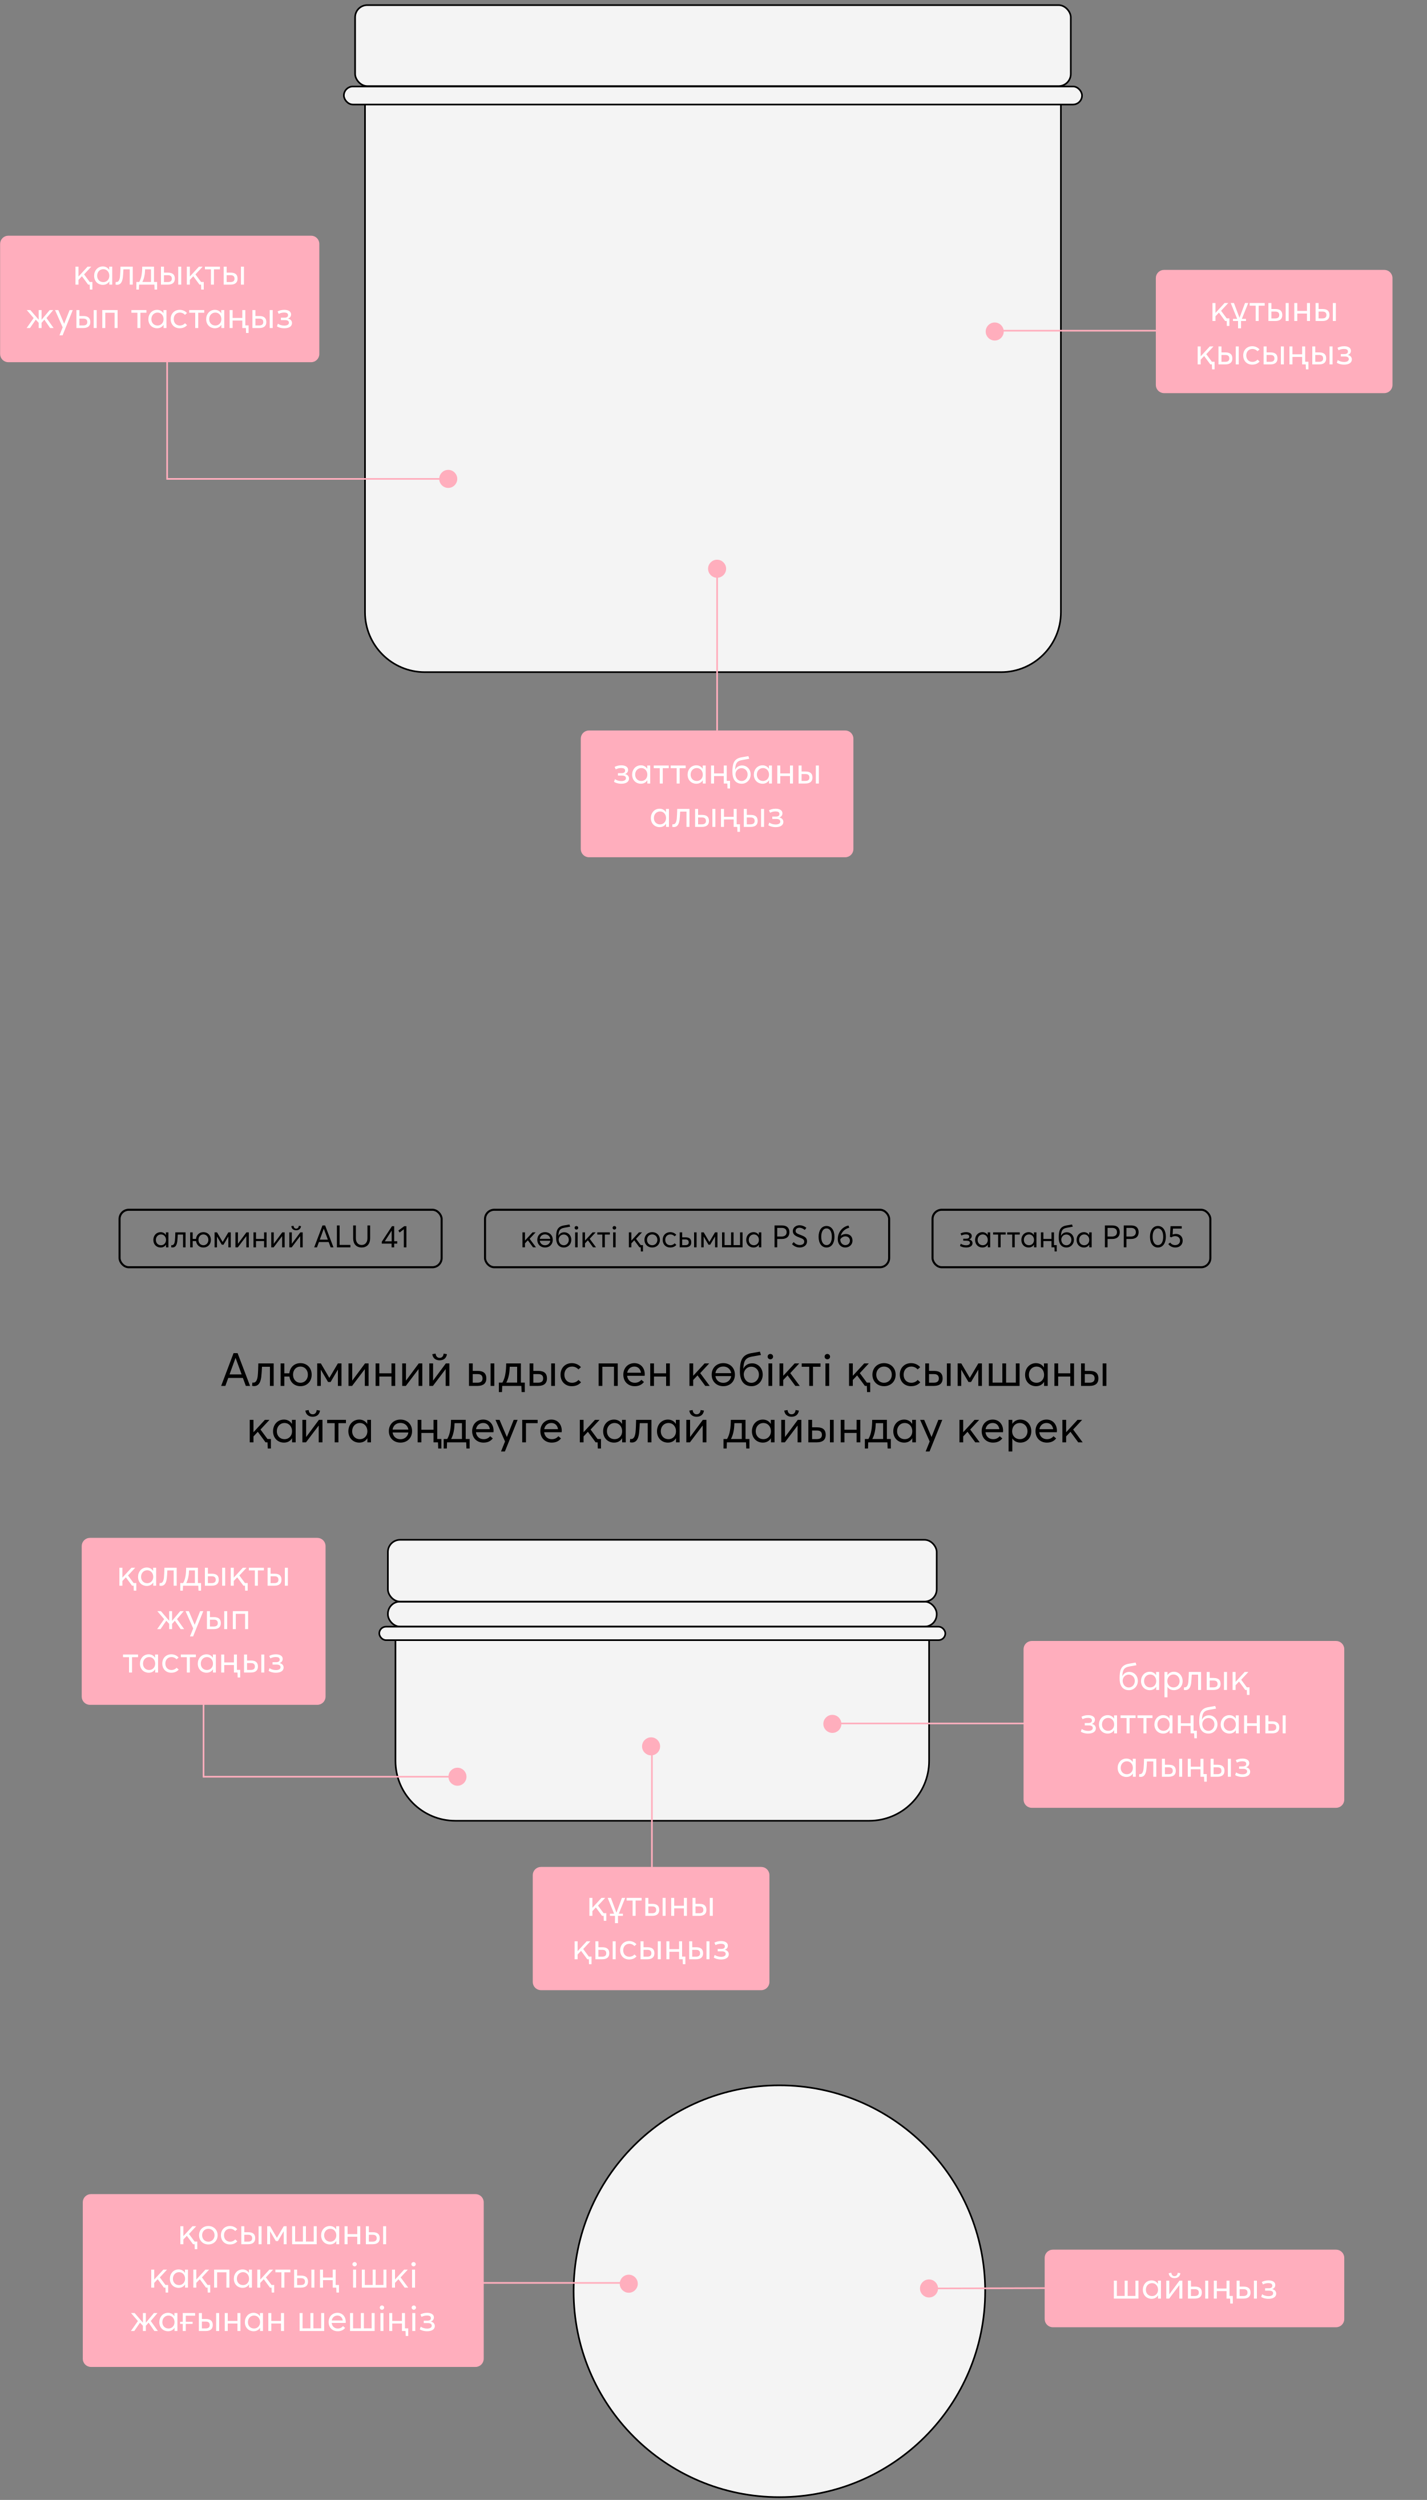 <svg width="329" height="576" viewBox="0 0 329 576" fill="none" xmlns="http://www.w3.org/2000/svg">
<rect x="0" y="0" width="329" height="576" fill="#808080" stroke="none"/>
<path d="M84.152 20.955H244.595V141.055C244.595 148.682 238.412 154.866 230.784 154.866H97.963C90.335 154.866 84.152 148.682 84.152 141.055V20.955Z" fill="#F4F4F4" stroke="black" stroke-width="0.378"/>
<rect x="79.279" y="19.925" width="170.187" height="4.159" rx="2.079" fill="#F4F4F4" stroke="black" stroke-width="0.378"/>
<rect x="81.869" y="1.177" width="165.007" height="18.664" rx="2.811" fill="#F4F4F4" stroke="black" stroke-width="0.378"/>
<circle cx="103.341" cy="110.34" r="2.08" transform="rotate(-90 103.341 110.34)" fill="#FFAEBD"/>
<line y1="-0.188" x2="64.575" y2="-0.188" transform="matrix(-1 0 0 1 103.152 110.529)" stroke="#FFAEBD" stroke-width="0.376"/>
<line y1="-0.189" x2="37.453" y2="-0.189" transform="matrix(0 -1 -1 0 38.346 110.529)" stroke="#FFAEBD" stroke-width="0.378"/>
<path d="M0.027 56.195C0.027 55.151 0.874 54.305 1.918 54.305H71.73C72.774 54.305 73.621 55.151 73.621 56.195V81.562C73.621 82.606 72.774 83.453 71.73 83.453H1.918C0.874 83.453 0.027 82.606 0.027 81.562V56.195Z" fill="#FFAEBD"/>
<path d="M21.3 64.969V66.722H20.722L20.679 65.582H20.322L18.893 63.642L18.093 64.493V65.582H17.404V61.439H18.093V63.702H18.11L20.194 61.439H21.045L19.386 63.225L20.679 64.969H21.3ZM23.718 65.633C22.578 65.633 21.701 64.799 21.701 63.54C21.701 62.315 22.544 61.388 23.718 61.388C24.33 61.388 24.866 61.677 25.164 62.179L25.181 62.17V61.439H25.87V65.582H25.206V64.833H25.198C24.9 65.327 24.39 65.633 23.718 65.633ZM23.82 65.004C24.585 65.004 25.206 64.416 25.206 63.54C25.206 62.689 24.636 62.017 23.82 62.017C23.037 62.017 22.399 62.621 22.399 63.54C22.399 64.374 22.969 65.004 23.82 65.004ZM27.78 61.439H30.605V65.582H29.916V62.051H28.452C28.418 62.732 28.384 63.413 28.316 63.957C28.163 65.089 27.738 65.616 26.998 65.616C26.853 65.616 26.717 65.591 26.632 65.556L26.683 64.961C26.734 64.969 26.793 64.978 26.878 64.978C27.304 64.978 27.576 64.553 27.67 63.736C27.738 63.089 27.763 62.145 27.78 61.439ZM36.224 64.969V66.722H35.637L35.595 65.582H32.064L32.021 66.722H31.443V64.969H32.098C32.37 64.51 32.54 63.983 32.634 63.429C32.753 62.783 32.787 62.102 32.796 61.439H35.501V64.969H36.224ZM32.813 64.969H34.812V62.051H33.451C33.434 62.545 33.4 63.098 33.281 63.634C33.178 64.127 33.025 64.578 32.813 64.969ZM37.112 65.582V61.439H37.801V62.817H38.728C39.885 62.817 40.311 63.361 40.311 64.204C40.311 65.029 39.851 65.582 38.669 65.582H37.112ZM41.094 65.582V61.439H41.783V65.582H41.094ZM37.801 64.987H38.669C39.307 64.987 39.613 64.714 39.613 64.212C39.613 63.668 39.307 63.404 38.703 63.404H37.801V64.987ZM46.974 64.969V66.722H46.396L46.353 65.582H45.996L44.566 63.642L43.767 64.493V65.582H43.077V61.439H43.767V63.702H43.784L45.868 61.439H46.719L45.06 63.225L46.353 64.969H46.974ZM48.633 65.582V62.051H47.247V61.439H50.709V62.051H49.323V65.582H48.633ZM51.569 65.582V61.439H52.258V62.817H53.185C54.343 62.817 54.768 63.361 54.768 64.204C54.768 65.029 54.309 65.582 53.126 65.582H51.569ZM55.551 65.582V61.439H56.24V65.582H55.551ZM52.258 64.987H53.126C53.764 64.987 54.07 64.714 54.07 64.212C54.07 63.668 53.764 63.404 53.16 63.404H52.258V64.987ZM6.143 75.582L7.76 73.285L6.168 71.439H7.002L8.9 73.642H8.917V71.439H9.58V73.668H9.589L11.46 71.439H12.269L10.72 73.276L12.362 75.582H11.563L10.227 73.651L9.58 74.382V75.582H8.917V74.374L8.244 73.651L6.917 75.582H6.143ZM13.711 77.267L14.451 75.42L12.69 71.439H13.439L14.783 74.587H14.8L16.051 71.439H16.774L14.426 77.267H13.711ZM17.62 75.582V71.439H18.309V72.817H19.236C20.393 72.817 20.819 73.361 20.819 74.204C20.819 75.029 20.359 75.582 19.177 75.582H17.62ZM21.602 75.582V71.439H22.291V75.582H21.602ZM18.309 74.987H19.177C19.815 74.987 20.121 74.714 20.121 74.212C20.121 73.668 19.815 73.404 19.211 73.404H18.309V74.987ZM23.585 75.582V71.439H27.108V75.582H26.419V72.051H24.274V75.582H23.585ZM31.684 75.582V72.051H30.297V71.439H33.76V72.051H32.373V75.582H31.684ZM36.222 75.633C35.082 75.633 34.206 74.799 34.206 73.54C34.206 72.315 35.048 71.388 36.222 71.388C36.835 71.388 37.371 71.677 37.669 72.179L37.685 72.17V71.439H38.375V75.582H37.711V74.833H37.703C37.405 75.327 36.894 75.633 36.222 75.633ZM36.324 75.004C37.09 75.004 37.711 74.416 37.711 73.54C37.711 72.689 37.141 72.017 36.324 72.017C35.541 72.017 34.903 72.621 34.903 73.54C34.903 74.374 35.473 75.004 36.324 75.004ZM41.416 75.633C40.208 75.633 39.349 74.774 39.349 73.515C39.349 72.264 40.208 71.388 41.442 71.388C42.063 71.388 42.701 71.643 43.109 72.128L42.642 72.545C42.378 72.238 41.969 72.017 41.476 72.017C40.625 72.017 40.055 72.638 40.055 73.515C40.055 74.399 40.625 75.004 41.468 75.004C41.961 75.004 42.395 74.791 42.65 74.476L43.127 74.91C42.778 75.327 42.225 75.633 41.416 75.633ZM45.011 75.582V72.051H43.624V71.439H47.087V72.051H45.7V75.582H45.011ZM49.549 75.633C48.409 75.633 47.533 74.799 47.533 73.54C47.533 72.315 48.375 71.388 49.549 71.388C50.162 71.388 50.698 71.677 50.996 72.179L51.013 72.17V71.439H51.702V75.582H51.038V74.833H51.03C50.732 75.327 50.221 75.633 49.549 75.633ZM49.651 75.004C50.417 75.004 51.038 74.416 51.038 73.54C51.038 72.689 50.468 72.017 49.651 72.017C48.868 72.017 48.23 72.621 48.23 73.54C48.23 74.374 48.8 75.004 49.651 75.004ZM57.313 74.969V76.722H56.734L56.692 75.582H55.867V73.855H53.629V75.582H52.94V71.439H53.629V73.259H55.867V71.439H56.556V74.969H57.313ZM58.199 75.582V71.439H58.888V72.817H59.816C60.973 72.817 61.398 73.361 61.398 74.204C61.398 75.029 60.939 75.582 59.756 75.582H58.199ZM62.181 75.582V71.439H62.87V75.582H62.181ZM58.888 74.987H59.756C60.394 74.987 60.7 74.714 60.7 74.212C60.7 73.668 60.394 73.404 59.79 73.404H58.888V74.987ZM65.552 75.633C64.743 75.633 64.19 75.412 63.858 75.199L64.071 74.578C64.454 74.85 64.973 75.02 65.552 75.02C66.207 75.02 66.615 74.782 66.615 74.348C66.615 73.948 66.275 73.753 65.705 73.753H64.769V73.2H65.594C66.139 73.2 66.419 72.996 66.419 72.613C66.419 72.179 66.062 72.009 65.535 72.009C65.033 72.009 64.599 72.136 64.267 72.323L64.003 71.762C64.284 71.6 64.837 71.388 65.526 71.388C66.496 71.388 67.109 71.779 67.109 72.443C67.109 72.876 66.853 73.242 66.411 73.395V73.404C66.887 73.515 67.321 73.846 67.321 74.433C67.321 75.148 66.692 75.633 65.552 75.633Z" fill="white"/>
<circle cx="2.08" cy="2.08" r="2.08" transform="matrix(1 0 0 -1 227.256 78.463)" fill="#FFAEBD"/>
<line x1="229.146" y1="76.194" x2="266.599" y2="76.194" stroke="#FFAEBD" stroke-width="0.378"/>
<path d="M266.48 64.076C266.48 63.032 267.327 62.185 268.371 62.185H319.153C320.197 62.185 321.044 63.032 321.044 64.076V88.69C321.044 89.734 320.197 90.581 319.153 90.581H268.371C267.327 90.581 266.48 89.734 266.48 88.69V64.076Z" fill="#FFAEBD"/>
<path d="M283.438 73.35V75.103H282.859L282.817 73.963H282.459L281.03 72.023L280.23 72.874V73.963H279.541V69.82H280.23V72.083H280.247L282.332 69.82H283.183L281.523 71.606L282.817 73.35H283.438ZM287.784 69.82L286.312 73.469H287.265V73.963H286.125V75.647H285.436V73.98L285.427 73.963H284.27V73.469H285.232L283.751 69.82H284.491L285.768 73.223H285.776L287.044 69.82H287.784ZM289.501 73.963V70.432H288.114V69.82H291.577V70.432H290.19V73.963H289.501ZM292.436 73.963V69.82H293.125V71.198H294.053C295.21 71.198 295.635 71.742 295.635 72.585C295.635 73.41 295.176 73.963 293.993 73.963H292.436ZM296.418 73.963V69.82H297.107V73.963H296.418ZM293.125 73.367H293.993C294.631 73.367 294.937 73.095 294.937 72.593C294.937 72.049 294.631 71.785 294.027 71.785H293.125V73.367ZM298.402 73.963V69.82H299.091V71.64H301.328V69.82H302.018V73.963H301.328V72.236H299.091V73.963H298.402ZM303.312 73.963V69.82H304.001V71.198H304.929C306.086 71.198 306.511 71.742 306.511 72.585C306.511 73.41 306.052 73.963 304.869 73.963H303.312ZM307.294 73.963V69.82H307.983V73.963H307.294ZM304.001 73.367H304.869C305.507 73.367 305.813 73.095 305.813 72.593C305.813 72.049 305.507 71.785 304.903 71.785H304.001V73.367ZM280.027 83.35V85.103H279.449L279.406 83.963H279.049L277.619 82.023L276.82 82.874V83.963H276.13V79.82H276.82V82.083H276.837L278.921 79.82H279.772L278.113 81.606L279.406 83.35H280.027ZM280.924 83.963V79.82H281.614V81.198H282.541C283.698 81.198 284.123 81.742 284.123 82.585C284.123 83.41 283.664 83.963 282.481 83.963H280.924ZM284.906 83.963V79.82H285.595V83.963H284.906ZM281.614 83.367H282.481C283.12 83.367 283.426 83.095 283.426 82.593C283.426 82.049 283.12 81.785 282.515 81.785H281.614V83.367ZM288.694 84.014C287.486 84.014 286.626 83.155 286.626 81.895C286.626 80.645 287.486 79.768 288.719 79.768C289.34 79.768 289.978 80.024 290.387 80.509L289.919 80.925C289.655 80.619 289.247 80.398 288.753 80.398C287.903 80.398 287.332 81.019 287.332 81.895C287.332 82.78 287.903 83.384 288.745 83.384C289.238 83.384 289.672 83.172 289.927 82.857L290.404 83.291C290.055 83.708 289.502 84.014 288.694 84.014ZM291.327 83.963V79.82H292.016V81.198H292.943C294.101 81.198 294.526 81.742 294.526 82.585C294.526 83.41 294.066 83.963 292.884 83.963H291.327ZM295.309 83.963V79.82H295.998V83.963H295.309ZM292.016 83.367H292.884C293.522 83.367 293.828 83.095 293.828 82.593C293.828 82.049 293.522 81.785 292.918 81.785H292.016V83.367ZM301.666 83.35V85.103H301.087L301.045 83.963H300.219V82.236H297.982V83.963H297.293V79.82H297.982V81.64H300.219V79.82H300.908V83.35H301.666ZM302.552 83.963V79.82H303.241V81.198H304.168C305.326 81.198 305.751 81.742 305.751 82.585C305.751 83.41 305.291 83.963 304.109 83.963H302.552ZM306.534 83.963V79.82H307.223V83.963H306.534ZM303.241 83.367H304.109C304.747 83.367 305.053 83.095 305.053 82.593C305.053 82.049 304.747 81.785 304.143 81.785H303.241V83.367ZM309.904 84.014C309.096 84.014 308.543 83.793 308.211 83.58L308.424 82.959C308.807 83.231 309.326 83.401 309.904 83.401C310.559 83.401 310.968 83.163 310.968 82.729C310.968 82.329 310.627 82.134 310.057 82.134H309.122V81.581H309.947C310.491 81.581 310.772 81.376 310.772 80.994C310.772 80.56 310.415 80.389 309.887 80.389C309.385 80.389 308.951 80.517 308.62 80.704L308.356 80.143C308.637 79.981 309.19 79.768 309.879 79.768C310.849 79.768 311.461 80.16 311.461 80.823C311.461 81.257 311.206 81.623 310.764 81.776V81.785C311.24 81.895 311.674 82.227 311.674 82.814C311.674 83.529 311.044 84.014 309.904 84.014Z" fill="white"/>
<circle cx="2.08" cy="2.08" r="2.08" transform="matrix(0 1 1 0 163.248 128.961)" fill="#FFAEBD"/>
<line x1="165.33" y1="130.852" x2="165.33" y2="168.304" stroke="#FFAEBD" stroke-width="0.378"/>
<path d="M133.9 170.195C133.9 169.151 134.747 168.305 135.791 168.305H194.865C195.909 168.305 196.756 169.151 196.756 170.195V195.627C196.756 196.671 195.909 197.517 194.865 197.517H135.791C134.747 197.517 133.9 196.671 133.9 195.627V170.195Z" fill="#FFAEBD"/>
<path d="M143.255 180.576C142.447 180.576 141.894 180.355 141.562 180.143L141.774 179.521C142.157 179.794 142.676 179.964 143.255 179.964C143.91 179.964 144.318 179.726 144.318 179.292C144.318 178.892 143.978 178.696 143.408 178.696H142.472V178.143H143.297C143.842 178.143 144.123 177.939 144.123 177.556C144.123 177.122 143.765 176.952 143.238 176.952C142.736 176.952 142.302 177.08 141.97 177.267L141.706 176.705C141.987 176.544 142.54 176.331 143.229 176.331C144.199 176.331 144.812 176.722 144.812 177.386C144.812 177.82 144.557 178.186 144.114 178.339V178.347C144.591 178.458 145.024 178.79 145.024 179.377C145.024 180.091 144.395 180.576 143.255 180.576ZM147.758 180.576C146.618 180.576 145.742 179.743 145.742 178.483C145.742 177.258 146.584 176.331 147.758 176.331C148.371 176.331 148.907 176.62 149.205 177.122L149.222 177.114V176.382H149.911V180.525H149.247V179.777H149.239C148.941 180.27 148.43 180.576 147.758 180.576ZM147.86 179.947C148.626 179.947 149.247 179.36 149.247 178.483C149.247 177.633 148.677 176.961 147.86 176.961C147.078 176.961 146.439 177.565 146.439 178.483C146.439 179.317 147.009 179.947 147.86 179.947ZM152.11 180.525V176.995H150.723V176.382H154.186V176.995H152.799V180.525H152.11ZM156.007 180.525V176.995H154.62V176.382H158.083V176.995H156.696V180.525H156.007ZM160.545 180.576C159.405 180.576 158.529 179.743 158.529 178.483C158.529 177.258 159.371 176.331 160.545 176.331C161.158 176.331 161.694 176.62 161.992 177.122L162.009 177.114V176.382H162.698V180.525H162.034V179.777H162.026C161.728 180.27 161.217 180.576 160.545 180.576ZM160.647 179.947C161.413 179.947 162.034 179.36 162.034 178.483C162.034 177.633 161.464 176.961 160.647 176.961C159.865 176.961 159.226 177.565 159.226 178.483C159.226 179.317 159.796 179.947 160.647 179.947ZM168.309 179.913V181.665H167.73L167.688 180.525H166.863V178.798H164.625V180.525H163.936V176.382H164.625V178.203H166.863V176.382H167.552V179.913H168.309ZM171.021 180.576C169.507 180.576 168.852 179.436 168.86 177.879C168.86 176.076 169.116 174.816 170.945 174.493L172.544 174.212L172.74 174.825L171.081 175.123C169.72 175.37 169.575 176.11 169.482 177.335L169.499 177.343C169.771 176.799 170.29 176.365 171.115 176.365C172.179 176.365 173.063 177.216 173.063 178.441C173.063 179.692 172.136 180.576 171.021 180.576ZM170.996 179.955C171.719 179.955 172.366 179.334 172.366 178.441C172.366 177.599 171.745 176.986 170.97 176.986C170.077 176.986 169.575 177.726 169.567 178.381C169.567 179.105 170.018 179.955 170.996 179.955ZM175.817 180.576C174.676 180.576 173.8 179.743 173.8 178.483C173.8 177.258 174.642 176.331 175.817 176.331C176.429 176.331 176.965 176.62 177.263 177.122L177.28 177.114V176.382H177.969V180.525H177.305V179.777H177.297C176.999 180.27 176.489 180.576 175.817 180.576ZM175.919 179.947C176.684 179.947 177.305 179.36 177.305 178.483C177.305 177.633 176.735 176.961 175.919 176.961C175.136 176.961 174.498 177.565 174.498 178.483C174.498 179.317 175.068 179.947 175.919 179.947ZM179.207 180.525V176.382H179.896V178.203H182.134V176.382H182.823V180.525H182.134V178.798H179.896V180.525H179.207ZM184.118 180.525V176.382H184.807V177.76H185.734C186.891 177.76 187.317 178.305 187.317 179.147C187.317 179.972 186.857 180.525 185.674 180.525H184.118ZM188.099 180.525V176.382H188.788V180.525H188.099ZM184.807 179.93H185.674C186.313 179.93 186.619 179.658 186.619 179.156C186.619 178.611 186.313 178.347 185.709 178.347H184.807V179.93ZM152.075 190.576C150.934 190.576 150.058 189.743 150.058 188.483C150.058 187.258 150.9 186.331 152.075 186.331C152.687 186.331 153.223 186.62 153.521 187.122L153.538 187.114V186.382H154.227V190.525H153.563V189.777H153.555C153.257 190.27 152.747 190.576 152.075 190.576ZM152.177 189.947C152.942 189.947 153.563 189.36 153.563 188.483C153.563 187.633 152.993 186.961 152.177 186.961C151.394 186.961 150.756 187.565 150.756 188.483C150.756 189.317 151.326 189.947 152.177 189.947ZM156.137 186.382H158.962V190.525H158.273V186.995H156.809C156.775 187.675 156.741 188.356 156.673 188.9C156.52 190.032 156.095 190.559 155.355 190.559C155.21 190.559 155.074 190.534 154.989 190.5L155.04 189.904C155.091 189.913 155.15 189.921 155.235 189.921C155.661 189.921 155.933 189.496 156.027 188.679C156.095 188.033 156.12 187.088 156.137 186.382ZM160.259 190.525V186.382H160.948V187.76H161.876C163.033 187.76 163.458 188.305 163.458 189.147C163.458 189.972 162.999 190.525 161.816 190.525H160.259ZM164.241 190.525V186.382H164.93V190.525H164.241ZM160.948 189.93H161.816C162.454 189.93 162.761 189.658 162.761 189.156C162.761 188.611 162.454 188.347 161.85 188.347H160.948V189.93ZM170.598 189.913V191.665H170.019L169.977 190.525H169.152V188.798H166.914V190.525H166.225V186.382H166.914V188.203H169.152V186.382H169.841V189.913H170.598ZM171.484 190.525V186.382H172.173V187.76H173.101C174.258 187.76 174.683 188.305 174.683 189.147C174.683 189.972 174.224 190.525 173.041 190.525H171.484ZM175.466 190.525V186.382H176.155V190.525H175.466ZM172.173 189.93H173.041C173.679 189.93 173.986 189.658 173.986 189.156C173.986 188.611 173.679 188.347 173.075 188.347H172.173V189.93ZM178.837 190.576C178.028 190.576 177.475 190.355 177.144 190.143L177.356 189.521C177.739 189.794 178.258 189.964 178.837 189.964C179.492 189.964 179.9 189.726 179.9 189.292C179.9 188.892 179.56 188.696 178.99 188.696H178.054V188.143H178.879C179.424 188.143 179.704 187.939 179.704 187.556C179.704 187.122 179.347 186.952 178.82 186.952C178.318 186.952 177.884 187.08 177.552 187.267L177.288 186.705C177.569 186.544 178.122 186.331 178.811 186.331C179.781 186.331 180.394 186.722 180.394 187.386C180.394 187.82 180.138 188.186 179.696 188.339V188.347C180.172 188.458 180.606 188.79 180.606 189.377C180.606 190.091 179.977 190.576 178.837 190.576Z" fill="white"/>
<path d="M50.987 319.322L53.849 311.767H54.775L57.648 319.322H56.68L55.999 317.481H52.626L51.955 319.322H50.987ZM52.924 316.672H55.712L54.318 312.884H54.296L52.924 316.672ZM59.562 314.14H63.095V319.322H62.233V314.906H60.402C60.36 315.757 60.317 316.609 60.232 317.29C60.041 318.705 59.508 319.365 58.583 319.365C58.402 319.365 58.231 319.333 58.125 319.29L58.189 318.545C58.253 318.556 58.327 318.567 58.434 318.567C58.966 318.567 59.306 318.035 59.423 317.013C59.508 316.204 59.54 315.023 59.562 314.14ZM69.272 314.076C70.762 314.076 71.858 315.161 71.858 316.736C71.858 318.311 70.762 319.386 69.272 319.386C67.856 319.386 66.899 318.46 66.728 317.162H65.558V319.322H64.696V314.14H65.558V316.417H66.707C66.846 315.066 67.825 314.076 69.272 314.076ZM69.272 318.599C70.23 318.599 70.985 317.843 70.985 316.736C70.985 315.63 70.23 314.863 69.272 314.863C68.229 314.863 67.559 315.683 67.559 316.736C67.559 317.79 68.24 318.599 69.272 318.599ZM73.135 319.322V314.14H73.976L75.923 317.46H75.944L77.902 314.14H78.733V319.322H77.902V315.598H77.881L76.221 318.418H75.636L73.986 315.608H73.965V319.322H73.135ZM80.347 319.322V314.14H81.209V318.077H81.23L84.157 314.14H84.976V319.322H84.114V315.47H84.093L81.177 319.322H80.347ZM86.593 319.322V314.14H87.455V316.417H90.254V314.14H91.116V319.322H90.254V317.162H87.455V319.322H86.593ZM92.735 319.322V314.14H93.597V318.077H93.618L96.544 314.14H97.364V319.322H96.502V315.47H96.481L93.565 319.322H92.735ZM101.354 313.427C100.545 313.427 99.821 313.044 99.662 312.011L100.428 311.873C100.47 312.352 100.736 312.863 101.354 312.863C101.981 312.863 102.247 312.352 102.279 311.873L103.046 312.011C102.886 313.044 102.162 313.427 101.354 313.427ZM98.98 319.322V314.14H99.842V318.077H99.864L102.79 314.14H103.61V319.322H102.748V315.47H102.726L99.811 319.322H98.98ZM108.126 319.322V314.14H108.988V315.864H110.147C111.595 315.864 112.127 316.545 112.127 317.598C112.127 318.631 111.552 319.322 110.073 319.322H108.126ZM113.106 319.322V314.14H113.968V319.322H113.106ZM108.988 318.577H110.073C110.871 318.577 111.254 318.237 111.254 317.609C111.254 316.928 110.871 316.598 110.116 316.598H108.988V318.577ZM120.993 318.556V320.748H120.259L120.206 319.322H115.789L115.736 320.748H115.013V318.556H115.832C116.172 317.981 116.385 317.322 116.502 316.63C116.651 315.821 116.694 314.97 116.705 314.14H120.089V318.556H120.993ZM116.726 318.556H119.227V314.906H117.524C117.503 315.523 117.46 316.215 117.311 316.885C117.183 317.503 116.992 318.067 116.726 318.556ZM122.103 319.322V314.14H122.965V315.864H124.125C125.572 315.864 126.104 316.545 126.104 317.598C126.104 318.631 125.53 319.322 124.051 319.322H122.103ZM127.083 319.322V314.14H127.945V319.322H127.083ZM122.965 318.577H124.051C124.849 318.577 125.232 318.237 125.232 317.609C125.232 316.928 124.849 316.598 124.093 316.598H122.965V318.577ZM131.821 319.386C130.31 319.386 129.235 318.311 129.235 316.736C129.235 315.172 130.31 314.076 131.853 314.076C132.63 314.076 133.428 314.395 133.938 315.002L133.353 315.523C133.023 315.14 132.512 314.863 131.895 314.863C130.831 314.863 130.118 315.64 130.118 316.736C130.118 317.843 130.831 318.599 131.885 318.599C132.502 318.599 133.045 318.333 133.364 317.939L133.96 318.482C133.523 319.003 132.832 319.386 131.821 319.386ZM138.014 319.322V314.14H142.419V319.322H141.557V314.906H138.876V319.322H138.014ZM148.649 316.641C148.649 316.779 148.628 316.928 148.628 316.992H144.584C144.701 317.96 145.382 318.599 146.361 318.599C147.053 318.599 147.542 318.301 147.861 317.907L148.468 318.418C148.021 318.992 147.372 319.386 146.329 319.386C144.797 319.386 143.711 318.322 143.711 316.736C143.711 315.172 144.786 314.076 146.265 314.076C147.681 314.076 148.649 315.161 148.649 316.641ZM146.255 314.863C145.425 314.863 144.765 315.406 144.605 316.289H147.787C147.659 315.438 147.106 314.863 146.255 314.863ZM149.913 319.322V314.14H150.775V316.417H153.573V314.14H154.435V319.322H153.573V317.162H150.775V319.322H149.913ZM158.954 319.322V314.14H159.816V316.97H159.837L162.444 314.14H163.509L161.433 316.375L163.626 319.322H162.604L160.816 316.896L159.816 317.96V319.322H158.954ZM166.762 314.076C168.305 314.076 169.433 315.14 169.433 316.736C169.433 318.322 168.305 319.386 166.762 319.386C165.144 319.386 164.08 318.247 164.08 316.736C164.08 315.236 165.144 314.076 166.762 314.076ZM166.762 314.853C165.761 314.853 165.08 315.459 164.942 316.385H168.581C168.432 315.438 167.688 314.853 166.762 314.853ZM166.762 318.609C167.698 318.609 168.443 318.003 168.581 317.056H164.942C165.07 317.971 165.761 318.609 166.762 318.609ZM173.293 319.386C171.399 319.386 170.58 317.96 170.59 316.013C170.59 313.757 170.91 312.182 173.197 311.777L175.198 311.426L175.443 312.192L173.368 312.565C171.665 312.873 171.484 313.799 171.367 315.332L171.388 315.342C171.729 314.661 172.378 314.119 173.41 314.119C174.741 314.119 175.847 315.183 175.847 316.715C175.847 318.279 174.687 319.386 173.293 319.386ZM173.261 318.609C174.166 318.609 174.975 317.832 174.975 316.715C174.975 315.662 174.198 314.895 173.229 314.895C172.112 314.895 171.484 315.821 171.474 316.641C171.474 317.545 172.038 318.609 173.261 318.609ZM177.609 313.193C177.258 313.193 176.981 312.916 176.981 312.575C176.981 312.235 177.258 311.958 177.609 311.958C177.961 311.958 178.237 312.235 178.237 312.575C178.237 312.916 177.961 313.193 177.609 313.193ZM177.173 319.322V314.14H178.035V319.322H177.173ZM179.718 319.322V314.14H180.58V316.97H180.601L183.208 314.14H184.272L182.197 316.375L184.389 319.322H183.368L181.58 316.896L180.58 317.96V319.322H179.718ZM186.574 319.322V314.906H184.839V314.14H189.17V314.906H187.435V319.322H186.574ZM190.745 313.193C190.394 313.193 190.117 312.916 190.117 312.575C190.117 312.235 190.394 311.958 190.745 311.958C191.096 311.958 191.373 312.235 191.373 312.575C191.373 312.916 191.096 313.193 190.745 313.193ZM190.309 319.322V314.14H191.171V319.322H190.309ZM200.627 318.556V320.748H199.903L199.85 319.322H199.403L197.615 316.896L196.615 317.96V319.322H195.753V314.14H196.615V316.97H196.636L199.243 314.14H200.307L198.232 316.375L199.85 318.556H200.627ZM203.82 319.386C202.214 319.386 201.139 318.226 201.139 316.736C201.139 315.247 202.214 314.076 203.82 314.076C205.353 314.076 206.491 315.161 206.491 316.736C206.491 318.311 205.353 319.386 203.82 319.386ZM203.82 318.599C204.81 318.599 205.608 317.843 205.608 316.736C205.608 315.63 204.821 314.863 203.82 314.863C202.735 314.863 202.022 315.704 202.022 316.736C202.022 317.769 202.746 318.599 203.82 318.599ZM210.033 319.386C208.522 319.386 207.447 318.311 207.447 316.736C207.447 315.172 208.522 314.076 210.065 314.076C210.841 314.076 211.64 314.395 212.15 315.002L211.565 315.523C211.235 315.14 210.724 314.863 210.107 314.863C209.043 314.863 208.33 315.64 208.33 316.736C208.33 317.843 209.043 318.599 210.097 318.599C210.714 318.599 211.256 318.333 211.576 317.939L212.172 318.482C211.735 319.003 211.044 319.386 210.033 319.386ZM213.326 319.322V314.14H214.188V315.864H215.348C216.795 315.864 217.327 316.545 217.327 317.598C217.327 318.631 216.753 319.322 215.274 319.322H213.326ZM218.306 319.322V314.14H219.168V319.322H218.306ZM214.188 318.577H215.274C216.072 318.577 216.455 318.237 216.455 317.609C216.455 316.928 216.072 316.598 215.316 316.598H214.188V318.577ZM220.788 319.322V314.14H221.628L223.576 317.46H223.597L225.555 314.14H226.385V319.322H225.555V315.598H225.534L223.874 318.418H223.289L221.639 315.608H221.618V319.322H220.788ZM227.979 319.322V314.14H228.841V318.556H231.097V314.14H231.959V318.556H234.204V314.14H235.066V319.322H227.979ZM238.859 319.386C237.433 319.386 236.337 318.343 236.337 316.768C236.337 315.236 237.39 314.076 238.859 314.076C239.625 314.076 240.296 314.438 240.668 315.066L240.689 315.055V314.14H241.551V319.322H240.721V318.386H240.711C240.338 319.003 239.7 319.386 238.859 319.386ZM238.987 318.599C239.944 318.599 240.721 317.864 240.721 316.768C240.721 315.704 240.008 314.863 238.987 314.863C238.008 314.863 237.21 315.619 237.21 316.768C237.21 317.811 237.923 318.599 238.987 318.599ZM243.1 319.322V314.14H243.962V316.417H246.761V314.14H247.623V319.322H246.761V317.162H243.962V319.322H243.1ZM249.242 319.322V314.14H250.104V315.864H251.264C252.711 315.864 253.243 316.545 253.243 317.598C253.243 318.631 252.668 319.322 251.189 319.322H249.242ZM254.222 319.322V314.14H255.084V319.322H254.222ZM250.104 318.577H251.189C251.987 318.577 252.37 318.237 252.37 317.609C252.37 316.928 251.987 316.598 251.232 316.598H250.104V318.577ZM62.452 331.556V333.748H61.728L61.675 332.322H61.228L59.44 329.896L58.44 330.96V332.322H57.578V327.14H58.44V329.97H58.461L61.068 327.14H62.132L60.057 329.375L61.675 331.556H62.452ZM65.475 332.386C64.049 332.386 62.953 331.343 62.953 329.768C62.953 328.236 64.007 327.076 65.475 327.076C66.241 327.076 66.912 327.438 67.284 328.066L67.305 328.055V327.14H68.167V332.322H67.337V331.386H67.327C66.954 332.003 66.316 332.386 65.475 332.386ZM65.603 331.599C66.561 331.599 67.337 330.864 67.337 329.768C67.337 328.704 66.624 327.863 65.603 327.863C64.624 327.863 63.826 328.619 63.826 329.768C63.826 330.811 64.539 331.599 65.603 331.599ZM72.089 326.427C71.28 326.427 70.557 326.044 70.397 325.011L71.163 324.873C71.206 325.352 71.472 325.863 72.089 325.863C72.717 325.863 72.983 325.352 73.015 324.873L73.781 325.011C73.621 326.044 72.898 326.427 72.089 326.427ZM69.716 332.322V327.14H70.578V331.077H70.599L73.526 327.14H74.345V332.322H73.483V328.47H73.462L70.546 332.322H69.716ZM77.164 332.322V327.906H75.43V327.14H79.761V327.906H78.026V332.322H77.164ZM82.841 332.386C81.415 332.386 80.318 331.343 80.318 329.768C80.318 328.236 81.372 327.076 82.841 327.076C83.607 327.076 84.277 327.438 84.65 328.066L84.671 328.055V327.14H85.533V332.322H84.703V331.386H84.692C84.32 332.003 83.681 332.386 82.841 332.386ZM82.968 331.599C83.926 331.599 84.703 330.864 84.703 329.768C84.703 328.704 83.99 327.863 82.968 327.863C81.989 327.863 81.191 328.619 81.191 329.768C81.191 330.811 81.904 331.599 82.968 331.599ZM92.332 327.076C93.876 327.076 95.004 328.14 95.004 329.736C95.004 331.322 93.876 332.386 92.332 332.386C90.715 332.386 89.651 331.247 89.651 329.736C89.651 328.236 90.715 327.076 92.332 327.076ZM92.332 327.853C91.332 327.853 90.651 328.459 90.513 329.385H94.152C94.003 328.438 93.258 327.853 92.332 327.853ZM92.332 331.609C93.269 331.609 94.014 331.003 94.152 330.056H90.513C90.641 330.971 91.332 331.609 92.332 331.609ZM101.759 331.556V333.748H101.035L100.982 332.322H99.95V330.162H97.151V332.322H96.289V327.14H97.151V329.417H99.95V327.14H100.812V331.556H101.759ZM108.273 331.556V333.748H107.539L107.486 332.322H103.069L103.016 333.748H102.292V331.556H103.112C103.452 330.981 103.665 330.322 103.782 329.63C103.931 328.821 103.974 327.97 103.984 327.14H107.369V331.556H108.273ZM104.006 331.556H106.507V327.906H104.804C104.783 328.523 104.74 329.215 104.591 329.885C104.463 330.503 104.272 331.067 104.006 331.556ZM113.793 329.641C113.793 329.779 113.772 329.928 113.772 329.992H109.728C109.845 330.96 110.526 331.599 111.505 331.599C112.197 331.599 112.687 331.301 113.006 330.907L113.613 331.418C113.166 331.992 112.516 332.386 111.474 332.386C109.941 332.386 108.856 331.322 108.856 329.736C108.856 328.172 109.93 327.076 111.41 327.076C112.825 327.076 113.793 328.161 113.793 329.641ZM111.399 327.863C110.569 327.863 109.909 328.406 109.75 329.289H112.931C112.804 328.438 112.25 327.863 111.399 327.863ZM115.51 334.429L116.436 332.12L114.233 327.14H115.17L116.851 331.077H116.872L118.437 327.14H119.341L116.404 334.429H115.51ZM120.399 332.322V327.14H123.953V327.906H121.261V332.322H120.399ZM129.517 329.641C129.517 329.779 129.496 329.928 129.496 329.992H125.452C125.569 330.96 126.25 331.599 127.229 331.599C127.921 331.599 128.41 331.301 128.729 330.907L129.336 331.418C128.889 331.992 128.24 332.386 127.197 332.386C125.665 332.386 124.579 331.322 124.579 329.736C124.579 328.172 125.654 327.076 127.133 327.076C128.548 327.076 129.517 328.161 129.517 329.641ZM127.122 327.863C126.292 327.863 125.633 328.406 125.473 329.289H128.655C128.527 328.438 127.974 327.863 127.122 327.863ZM138.554 331.556V333.748H137.83L137.777 332.322H137.33L135.542 329.896L134.542 330.96V332.322H133.68V327.14H134.542V329.97H134.563L137.171 327.14H138.235L136.16 329.375L137.777 331.556H138.554ZM141.577 332.386C140.151 332.386 139.055 331.343 139.055 329.768C139.055 328.236 140.109 327.076 141.577 327.076C142.344 327.076 143.014 327.438 143.386 328.066L143.408 328.055V327.14H144.27V332.322H143.44V331.386H143.429C143.057 332.003 142.418 332.386 141.577 332.386ZM141.705 331.599C142.663 331.599 143.44 330.864 143.44 329.768C143.44 328.704 142.727 327.863 141.705 327.863C140.726 327.863 139.928 328.619 139.928 329.768C139.928 330.811 140.641 331.599 141.705 331.599ZM146.659 327.14H150.192V332.322H149.33V327.906H147.5C147.457 328.757 147.414 329.609 147.329 330.29C147.138 331.705 146.606 332.365 145.68 332.365C145.499 332.365 145.329 332.333 145.222 332.29L145.286 331.545C145.35 331.556 145.424 331.567 145.531 331.567C146.063 331.567 146.403 331.035 146.521 330.013C146.606 329.204 146.638 328.023 146.659 327.14ZM153.996 332.386C152.57 332.386 151.474 331.343 151.474 329.768C151.474 328.236 152.527 327.076 153.996 327.076C154.762 327.076 155.433 327.438 155.805 328.066L155.826 328.055V327.14H156.688V332.322H155.858V331.386H155.848C155.475 332.003 154.837 332.386 153.996 332.386ZM154.124 331.599C155.081 331.599 155.858 330.864 155.858 329.768C155.858 328.704 155.145 327.863 154.124 327.863C153.145 327.863 152.347 328.619 152.347 329.768C152.347 330.811 153.06 331.599 154.124 331.599ZM160.61 326.427C159.801 326.427 159.078 326.044 158.918 325.011L159.684 324.873C159.727 325.352 159.993 325.863 160.61 325.863C161.238 325.863 161.504 325.352 161.536 324.873L162.302 325.011C162.142 326.044 161.419 326.427 160.61 326.427ZM158.237 332.322V327.14H159.099V331.077H159.12L162.047 327.14H162.866V332.322H162.004V328.47H161.983L159.067 332.322H158.237ZM172.788 331.556V333.748H172.054L172.001 332.322H167.584L167.531 333.748H166.807V331.556H167.627C167.967 330.981 168.18 330.322 168.297 329.63C168.446 328.821 168.489 327.97 168.499 327.14H171.883V331.556H172.788ZM168.521 331.556H171.022V327.906H169.319C169.298 328.523 169.255 329.215 169.106 329.885C168.978 330.503 168.787 331.067 168.521 331.556ZM175.882 332.386C174.456 332.386 173.36 331.343 173.36 329.768C173.36 328.236 174.414 327.076 175.882 327.076C176.648 327.076 177.319 327.438 177.691 328.066L177.712 328.055V327.14H178.574V332.322H177.744V331.386H177.734C177.361 332.003 176.723 332.386 175.882 332.386ZM176.01 331.599C176.968 331.599 177.744 330.864 177.744 329.768C177.744 328.704 177.031 327.863 176.01 327.863C175.031 327.863 174.233 328.619 174.233 329.768C174.233 330.811 174.946 331.599 176.01 331.599ZM182.496 326.427C181.687 326.427 180.964 326.044 180.804 325.011L181.57 324.873C181.613 325.352 181.879 325.863 182.496 325.863C183.124 325.863 183.39 325.352 183.422 324.873L184.188 325.011C184.028 326.044 183.305 326.427 182.496 326.427ZM180.123 332.322V327.14H180.985V331.077H181.006L183.933 327.14H184.752V332.322H183.89V328.47H183.869L180.953 332.322H180.123ZM186.369 332.322V327.14H187.231V328.864H188.391C189.838 328.864 190.37 329.545 190.37 330.598C190.37 331.631 189.795 332.322 188.316 332.322H186.369ZM191.349 332.322V327.14H192.211V332.322H191.349ZM187.231 331.577H188.316C189.114 331.577 189.497 331.237 189.497 330.609C189.497 329.928 189.114 329.598 188.359 329.598H187.231V331.577ZM193.83 332.322V327.14H194.692V329.417H197.491V327.14H198.353V332.322H197.491V330.162H194.692V332.322H193.83ZM205.378 331.556V333.748H204.644L204.591 332.322H200.174L200.121 333.748H199.397V331.556H200.217C200.557 330.981 200.77 330.322 200.887 329.63C201.036 328.821 201.079 327.97 201.089 327.14H204.474V331.556H205.378ZM201.111 331.556H203.612V327.906H201.909C201.888 328.523 201.845 329.215 201.696 329.885C201.568 330.503 201.377 331.067 201.111 331.556ZM208.472 332.386C207.046 332.386 205.95 331.343 205.95 329.768C205.95 328.236 207.004 327.076 208.472 327.076C209.238 327.076 209.909 327.438 210.281 328.066L210.302 328.055V327.14H211.164V332.322H210.334V331.386H210.324C209.951 332.003 209.313 332.386 208.472 332.386ZM208.6 331.599C209.558 331.599 210.334 330.864 210.334 329.768C210.334 328.704 209.621 327.863 208.6 327.863C207.621 327.863 206.823 328.619 206.823 329.768C206.823 330.811 207.536 331.599 208.6 331.599ZM213.415 334.429L214.341 332.12L212.138 327.14H213.075L214.756 331.077H214.777L216.342 327.14H217.246L214.309 334.429H213.415ZM221.203 332.322V327.14H222.065V329.97H222.087L224.694 327.14H225.758L223.683 329.375L225.875 332.322H224.853L223.066 329.896L222.065 330.96V332.322H221.203ZM231.267 329.641C231.267 329.779 231.246 329.928 231.246 329.992H227.202C227.319 330.96 228 331.599 228.979 331.599C229.671 331.599 230.16 331.301 230.48 330.907L231.086 331.418C230.639 331.992 229.99 332.386 228.947 332.386C227.415 332.386 226.329 331.322 226.329 329.736C226.329 328.172 227.404 327.076 228.883 327.076C230.299 327.076 231.267 328.161 231.267 329.641ZM228.873 327.863C228.043 327.863 227.383 328.406 227.223 329.289H230.405C230.277 328.438 229.724 327.863 228.873 327.863ZM232.531 334.429V327.14H233.393V328.055H233.404C233.797 327.438 234.457 327.076 235.245 327.076C236.713 327.076 237.767 328.236 237.767 329.768C237.767 331.343 236.671 332.386 235.245 332.386C234.425 332.386 233.787 332.024 233.404 331.428H233.393V334.429H232.531ZM235.127 331.599C236.17 331.599 236.894 330.811 236.894 329.768C236.894 328.619 236.096 327.863 235.117 327.863C234.063 327.863 233.35 328.704 233.35 329.768C233.35 330.864 234.138 331.599 235.127 331.599ZM243.675 329.641C243.675 329.779 243.654 329.928 243.654 329.992H239.61C239.727 330.96 240.408 331.599 241.388 331.599C242.079 331.599 242.569 331.301 242.888 330.907L243.495 331.418C243.048 331.992 242.398 332.386 241.356 332.386C239.823 332.386 238.738 331.322 238.738 329.736C238.738 328.172 239.813 327.076 241.292 327.076C242.707 327.076 243.675 328.161 243.675 329.641ZM241.281 327.863C240.451 327.863 239.791 328.406 239.632 329.289H242.814C242.686 328.438 242.132 327.863 241.281 327.863ZM244.939 332.322V327.14H245.801V329.97H245.823L248.43 327.14H249.494L247.419 329.375L249.611 332.322H248.589L246.802 329.896L245.801 330.96V332.322H244.939Z" fill="black"/>
<path d="M91.177 369.957H214.207V405.706C214.207 413.333 208.024 419.516 200.396 419.516H104.988C97.361 419.516 91.177 413.333 91.177 405.706V369.957Z" fill="#F4F4F4" stroke="black" stroke-width="0.378"/>
<rect x="89.427" y="369.017" width="126.532" height="5.766" rx="2.811" fill="#F4F4F4" stroke="black" stroke-width="0.378"/>
<rect x="87.439" y="374.795" width="130.507" height="3.103" rx="1.552" fill="#F4F4F4" stroke="black" stroke-width="0.378"/>
<rect x="89.427" y="354.781" width="126.532" height="14.234" rx="2.811" fill="#F4F4F4" stroke="black" stroke-width="0.378"/>
<circle cx="105.47" cy="409.368" r="2.08" transform="rotate(-90 105.47 409.368)" fill="#FFAEBD"/>
<line y1="-0.188" x2="58.332" y2="-0.188" transform="matrix(-1 0 0 1 105.281 409.557)" stroke="#FFAEBD" stroke-width="0.376"/>
<line y1="-0.189" x2="37.453" y2="-0.189" transform="matrix(0 -1 -1 0 46.74 409.557)" stroke="#FFAEBD" stroke-width="0.378"/>
<path d="M18.842 356.223C18.842 355.179 19.688 354.332 20.733 354.332H73.166C74.21 354.332 75.057 355.179 75.057 356.223V390.91C75.057 391.954 74.21 392.801 73.166 392.801H20.733C19.688 392.801 18.842 391.954 18.842 390.91V356.223Z" fill="#FFAEBD"/>
<path d="M31.427 364.745V366.498H30.848L30.806 365.357H30.448L29.019 363.418L28.219 364.268V365.357H27.53V361.214H28.219V363.477H28.236L30.321 361.214H31.172L29.513 363.001L30.806 364.745H31.427ZM33.844 365.408C32.704 365.408 31.828 364.575 31.828 363.315C31.828 362.09 32.67 361.163 33.844 361.163C34.457 361.163 34.993 361.452 35.291 361.954L35.307 361.946V361.214H35.997V365.357H35.333V364.609H35.325C35.027 365.102 34.516 365.408 33.844 365.408ZM33.946 364.779C34.712 364.779 35.333 364.192 35.333 363.315C35.333 362.465 34.763 361.793 33.946 361.793C33.163 361.793 32.525 362.397 32.525 363.315C32.525 364.149 33.095 364.779 33.946 364.779ZM37.907 361.214H40.732V365.357H40.042V361.827H38.579C38.545 362.507 38.511 363.188 38.443 363.732C38.29 364.864 37.864 365.391 37.124 365.391C36.98 365.391 36.843 365.366 36.758 365.332L36.809 364.736C36.86 364.745 36.92 364.753 37.005 364.753C37.43 364.753 37.703 364.328 37.796 363.511C37.864 362.865 37.89 361.92 37.907 361.214ZM46.351 364.745V366.498H45.764L45.721 365.357H42.191L42.148 366.498H41.569V364.745H42.224C42.497 364.285 42.667 363.758 42.761 363.205C42.88 362.558 42.914 361.878 42.922 361.214H45.628V364.745H46.351ZM42.939 364.745H44.939V361.827H43.577C43.56 362.32 43.526 362.873 43.407 363.409C43.305 363.903 43.152 364.353 42.939 364.745ZM47.238 365.357V361.214H47.928V362.592H48.855C50.012 362.592 50.437 363.137 50.437 363.979C50.437 364.804 49.978 365.357 48.795 365.357H47.238ZM51.22 365.357V361.214H51.909V365.357H51.22ZM47.928 364.762H48.795C49.434 364.762 49.74 364.49 49.74 363.988C49.74 363.443 49.434 363.179 48.829 363.179H47.928V364.762ZM57.101 364.745V366.498H56.522L56.48 365.357H56.122L54.693 363.418L53.893 364.268V365.357H53.204V361.214H53.893V363.477H53.91L55.995 361.214H56.845L55.186 363.001L56.48 364.745H57.101ZM58.76 365.357V361.827H57.373V361.214H60.836V361.827H59.449V365.357H58.76ZM61.695 365.357V361.214H62.385V362.592H63.312C64.469 362.592 64.894 363.137 64.894 363.979C64.894 364.804 64.435 365.357 63.252 365.357H61.695ZM65.677 365.357V361.214H66.366V365.357H65.677ZM62.385 364.762H63.252C63.891 364.762 64.197 364.49 64.197 363.988C64.197 363.443 63.891 363.179 63.286 363.179H62.385V364.762ZM36.235 375.357L37.852 373.06L36.261 371.214H37.095L38.992 373.418H39.009V371.214H39.672V373.443H39.681L41.553 371.214H42.361L40.813 373.052L42.455 375.357H41.655L40.319 373.426L39.672 374.158V375.357H39.009V374.149L38.337 373.426L37.01 375.357H36.235ZM43.803 377.042L44.544 375.196L42.782 371.214H43.531L44.876 374.362H44.892L46.143 371.214H46.866L44.518 377.042H43.803ZM47.712 375.357V371.214H48.401V372.592H49.328C50.486 372.592 50.911 373.137 50.911 373.979C50.911 374.804 50.452 375.357 49.269 375.357H47.712ZM51.694 375.357V371.214H52.383V375.357H51.694ZM48.401 374.762H49.269C49.907 374.762 50.213 374.49 50.213 373.988C50.213 373.443 49.907 373.179 49.303 373.179H48.401V374.762ZM53.678 375.357V371.214H57.2V375.357H56.511V371.827H54.367V375.357H53.678ZM29.75 385.357V381.827H28.364V381.214H31.826V381.827H30.44V385.357H29.75ZM34.289 385.408C33.149 385.408 32.272 384.575 32.272 383.315C32.272 382.09 33.115 381.163 34.289 381.163C34.901 381.163 35.437 381.452 35.735 381.954L35.752 381.946V381.214H36.441V385.357H35.778V384.609H35.769C35.471 385.102 34.961 385.408 34.289 385.408ZM34.391 384.779C35.157 384.779 35.778 384.192 35.778 383.315C35.778 382.465 35.208 381.793 34.391 381.793C33.608 381.793 32.97 382.397 32.97 383.315C32.97 384.149 33.54 384.779 34.391 384.779ZM39.483 385.408C38.275 385.408 37.416 384.549 37.416 383.29C37.416 382.039 38.275 381.163 39.508 381.163C40.13 381.163 40.768 381.418 41.176 381.903L40.708 382.32C40.444 382.014 40.036 381.793 39.542 381.793C38.692 381.793 38.122 382.414 38.122 383.29C38.122 384.175 38.692 384.779 39.534 384.779C40.028 384.779 40.461 384.566 40.717 384.251L41.193 384.685C40.844 385.102 40.291 385.408 39.483 385.408ZM43.078 385.357V381.827H41.691V381.214H45.154V381.827H43.767V385.357H43.078ZM47.616 385.408C46.476 385.408 45.599 384.575 45.599 383.315C45.599 382.09 46.442 381.163 47.616 381.163C48.228 381.163 48.764 381.452 49.062 381.954L49.079 381.946V381.214H49.768V385.357H49.105V384.609H49.096C48.798 385.102 48.288 385.408 47.616 385.408ZM47.718 384.779C48.484 384.779 49.105 384.192 49.105 383.315C49.105 382.465 48.535 381.793 47.718 381.793C46.935 381.793 46.297 382.397 46.297 383.315C46.297 384.149 46.867 384.779 47.718 384.779ZM55.38 384.745V386.498H54.801L54.758 385.357H53.933V383.63H51.696V385.357H51.006V381.214H51.696V383.035H53.933V381.214H54.622V384.745H55.38ZM56.266 385.357V381.214H56.955V382.592H57.882C59.039 382.592 59.465 383.137 59.465 383.979C59.465 384.804 59.005 385.357 57.823 385.357H56.266ZM60.248 385.357V381.214H60.937V385.357H60.248ZM56.955 384.762H57.823C58.461 384.762 58.767 384.49 58.767 383.988C58.767 383.443 58.461 383.179 57.857 383.179H56.955V384.762ZM63.618 385.408C62.81 385.408 62.257 385.187 61.925 384.975L62.138 384.353C62.521 384.626 63.04 384.796 63.618 384.796C64.273 384.796 64.682 384.558 64.682 384.124C64.682 383.724 64.341 383.528 63.771 383.528H62.835V382.975H63.661C64.205 382.975 64.486 382.771 64.486 382.388C64.486 381.954 64.129 381.784 63.601 381.784C63.099 381.784 62.665 381.912 62.333 382.099L62.07 381.537C62.35 381.376 62.904 381.163 63.593 381.163C64.562 381.163 65.175 381.554 65.175 382.218C65.175 382.652 64.92 383.018 64.478 383.171V383.179C64.954 383.29 65.388 383.622 65.388 384.209C65.388 384.924 64.758 385.408 63.618 385.408Z" fill="white"/>
<circle cx="179.692" cy="527.915" r="47.442" fill="#F4F4F4" stroke="black" stroke-width="0.38"/>
<circle cx="144.963" cy="526.182" r="2.08" transform="rotate(180 144.963 526.182)" fill="#FFAEBD"/>
<line y1="-0.189" x2="37.453" y2="-0.189" transform="matrix(-1 0 0 1 145.152 526.184)" stroke="#FFAEBD" stroke-width="0.378"/>
<path d="M111.523 507.426C111.523 506.382 110.677 505.535 109.633 505.535H20.975C19.931 505.535 19.084 506.382 19.084 507.426V543.466C19.084 544.511 19.931 545.357 20.975 545.357H109.633C110.677 545.357 111.523 544.511 111.523 543.466V507.426Z" fill="#FFAEBD"/>
<path d="M45.483 516.467V518.22H44.905L44.862 517.08H44.505L43.075 515.14L42.276 515.991V517.08H41.587V512.937H42.276V515.2H42.293L44.377 512.937H45.228L43.569 514.723L44.862 516.467H45.483ZM48.036 517.131C46.752 517.131 45.892 516.204 45.892 515.013C45.892 513.821 46.752 512.886 48.036 512.886C49.262 512.886 50.172 513.753 50.172 515.013C50.172 516.272 49.262 517.131 48.036 517.131ZM48.036 516.502C48.828 516.502 49.466 515.897 49.466 515.013C49.466 514.128 48.836 513.515 48.036 513.515C47.169 513.515 46.599 514.187 46.599 515.013C46.599 515.838 47.177 516.502 48.036 516.502ZM53.003 517.131C51.795 517.131 50.936 516.272 50.936 515.013C50.936 513.762 51.795 512.886 53.029 512.886C53.65 512.886 54.288 513.141 54.696 513.626L54.228 514.043C53.965 513.736 53.556 513.515 53.063 513.515C52.212 513.515 51.642 514.136 51.642 515.013C51.642 515.897 52.212 516.502 53.054 516.502C53.548 516.502 53.982 516.289 54.237 515.974L54.713 516.408C54.365 516.825 53.812 517.131 53.003 517.131ZM55.636 517.08V512.937H56.326V514.315H57.253C58.41 514.315 58.836 514.859 58.836 515.702C58.836 516.527 58.376 517.08 57.193 517.08H55.636ZM59.618 517.08V512.937H60.307V517.08H59.618ZM56.326 516.485H57.193C57.831 516.485 58.138 516.212 58.138 515.71C58.138 515.166 57.831 514.902 57.227 514.902H56.326V516.485ZM61.602 517.08V512.937H62.274L63.831 515.591H63.848L65.414 512.937H66.077V517.08H65.414V514.102H65.397L64.069 516.357H63.601L62.283 514.111H62.266V517.08H61.602ZM67.351 517.08V512.937H68.04V516.467H69.844V512.937H70.533V516.467H72.328V512.937H73.018V517.08H67.351ZM76.05 517.131C74.91 517.131 74.034 516.297 74.034 515.038C74.034 513.813 74.876 512.886 76.05 512.886C76.663 512.886 77.199 513.175 77.496 513.677L77.513 513.668V512.937H78.203V517.08H77.539V516.331H77.531C77.233 516.825 76.722 517.131 76.05 517.131ZM76.152 516.502C76.918 516.502 77.539 515.914 77.539 515.038C77.539 514.187 76.969 513.515 76.152 513.515C75.37 513.515 74.731 514.119 74.731 515.038C74.731 515.872 75.301 516.502 76.152 516.502ZM79.441 517.08V512.937H80.13V514.757H82.368V512.937H83.057V517.08H82.368V515.353H80.13V517.08H79.441ZM84.351 517.08V512.937H85.04V514.315H85.968C87.125 514.315 87.55 514.859 87.55 515.702C87.55 516.527 87.091 517.08 85.908 517.08H84.351ZM88.333 517.08V512.937H89.022V517.08H88.333ZM85.04 516.485H85.908C86.546 516.485 86.853 516.212 86.853 515.71C86.853 515.166 86.546 514.902 85.942 514.902H85.04V516.485ZM38.766 526.467V528.22H38.187L38.145 527.08H37.787L36.358 525.14L35.558 525.991V527.08H34.869V522.937H35.558V525.2H35.575L37.66 522.937H38.51L36.851 524.723L38.145 526.467H38.766ZM41.183 527.131C40.043 527.131 39.166 526.297 39.166 525.038C39.166 523.813 40.009 522.886 41.183 522.886C41.795 522.886 42.331 523.175 42.629 523.677L42.646 523.668V522.937H43.335V527.08H42.672V526.331H42.663C42.365 526.825 41.855 527.131 41.183 527.131ZM41.285 526.502C42.051 526.502 42.672 525.914 42.672 525.038C42.672 524.187 42.102 523.515 41.285 523.515C40.502 523.515 39.864 524.119 39.864 525.038C39.864 525.872 40.434 526.502 41.285 526.502ZM48.47 526.467V528.22H47.892L47.849 527.08H47.492L46.062 525.14L45.263 525.991V527.08H44.573V522.937H45.263V525.2H45.28L47.364 522.937H48.215L46.556 524.723L47.849 526.467H48.47ZM49.367 527.08V522.937H52.89V527.08H52.201V523.549H50.057V527.08H49.367ZM55.931 527.131C54.791 527.131 53.914 526.297 53.914 525.038C53.914 523.813 54.757 522.886 55.931 522.886C56.543 522.886 57.079 523.175 57.377 523.677L57.394 523.668V522.937H58.083V527.08H57.42V526.331H57.411C57.113 526.825 56.603 527.131 55.931 527.131ZM56.033 526.502C56.798 526.502 57.42 525.914 57.42 525.038C57.42 524.187 56.85 523.515 56.033 523.515C55.25 523.515 54.612 524.119 54.612 525.038C54.612 525.872 55.182 526.502 56.033 526.502ZM63.218 526.467V528.22H62.639L62.597 527.08H62.24L60.81 525.14L60.011 525.991V527.08H59.321V522.937H60.011V525.2H60.028L62.112 522.937H62.963L61.304 524.723L62.597 526.467H63.218ZM64.877 527.08V523.549H63.491V522.937H66.953V523.549H65.567V527.08H64.877ZM67.813 527.08V522.937H68.502V524.315H69.429C70.586 524.315 71.012 524.859 71.012 525.702C71.012 526.527 70.552 527.08 69.37 527.08H67.813ZM71.794 527.08V522.937H72.484V527.08H71.794ZM68.502 526.485H69.37C70.008 526.485 70.314 526.212 70.314 525.71C70.314 525.166 70.008 524.902 69.404 524.902H68.502V526.485ZM78.151 526.467V528.22H77.573L77.53 527.08H76.705V525.353H74.468V527.08H73.778V522.937H74.468V524.757H76.705V522.937H77.394V526.467H78.151ZM81.756 522.179C81.475 522.179 81.254 521.958 81.254 521.686C81.254 521.414 81.475 521.192 81.756 521.192C82.037 521.192 82.258 521.414 82.258 521.686C82.258 521.958 82.037 522.179 81.756 522.179ZM81.407 527.08V522.937H82.096V527.08H81.407ZM83.424 527.08V522.937H84.114V526.467H85.917V522.937H86.606V526.467H88.401V522.937H89.091V527.08H83.424ZM90.379 527.08V522.937H91.068V525.2H91.085L93.17 522.937H94.02L92.361 524.723L94.114 527.08H93.297L91.868 525.14L91.068 525.991V527.08H90.379ZM95.349 522.179C95.068 522.179 94.847 521.958 94.847 521.686C94.847 521.414 95.068 521.192 95.349 521.192C95.629 521.192 95.851 521.414 95.851 521.686C95.851 521.958 95.629 522.179 95.349 522.179ZM95 527.08V522.937H95.689V527.08H95ZM30.18 537.08L31.797 534.783L30.206 532.937H31.04L32.937 535.14H32.954V532.937H33.618V535.166H33.626L35.498 532.937H36.306L34.758 534.774L36.4 537.08H35.6L34.264 535.149L33.618 535.88V537.08H32.954V535.872L32.282 535.149L30.955 537.08H30.18ZM38.748 537.131C37.608 537.131 36.732 536.297 36.732 535.038C36.732 533.813 37.574 532.886 38.748 532.886C39.361 532.886 39.897 533.175 40.195 533.677L40.212 533.668V532.937H40.901V537.08H40.237V536.331H40.229C39.931 536.825 39.421 537.131 38.748 537.131ZM38.85 536.502C39.616 536.502 40.237 535.914 40.237 535.038C40.237 534.187 39.667 533.515 38.85 533.515C38.068 533.515 37.43 534.119 37.43 535.038C37.43 535.872 38 536.502 38.85 536.502ZM44.981 533.549H42.828V534.945H44.402V535.438H42.828V537.08H42.139V535.438H41.535V534.945H42.139V532.937H44.981V533.549ZM45.853 537.08V532.937H46.542V534.315H47.469C48.627 534.315 49.052 534.859 49.052 535.702C49.052 536.527 48.593 537.08 47.41 537.08H45.853ZM49.835 537.08V532.937H50.524V537.08H49.835ZM46.542 536.485H47.41C48.048 536.485 48.354 536.212 48.354 535.71C48.354 535.166 48.048 534.902 47.444 534.902H46.542V536.485ZM51.819 537.08V532.937H52.508V534.757H54.745V532.937H55.434V537.08H54.745V535.353H52.508V537.08H51.819ZM58.473 537.131C57.333 537.131 56.457 536.297 56.457 535.038C56.457 533.813 57.299 532.886 58.473 532.886C59.086 532.886 59.622 533.175 59.919 533.677L59.937 533.668V532.937H60.626V537.08H59.962V536.331H59.954C59.656 536.825 59.145 537.131 58.473 537.131ZM58.575 536.502C59.341 536.502 59.962 535.914 59.962 535.038C59.962 534.187 59.392 533.515 58.575 533.515C57.792 533.515 57.154 534.119 57.154 535.038C57.154 535.872 57.724 536.502 58.575 536.502ZM61.864 537.08V532.937H62.553V534.757H64.79V532.937H65.48V537.08H64.79V535.353H62.553V537.08H61.864ZM69.075 537.08V532.937H69.764V536.467H71.568V532.937H72.257V536.467H74.052V532.937H74.742V537.08H69.075ZM79.714 534.936C79.714 535.047 79.697 535.166 79.697 535.217H76.464C76.558 535.991 77.102 536.502 77.885 536.502C78.438 536.502 78.829 536.263 79.084 535.949L79.569 536.357C79.212 536.816 78.693 537.131 77.859 537.131C76.634 537.131 75.766 536.28 75.766 535.013C75.766 533.762 76.626 532.886 77.808 532.886C78.94 532.886 79.714 533.753 79.714 534.936ZM77.8 533.515C77.136 533.515 76.609 533.949 76.481 534.655H79.025C78.923 533.975 78.48 533.515 77.8 533.515ZM80.707 537.08V532.937H81.397V536.467H83.2V532.937H83.889V536.467H85.685V532.937H86.374V537.08H80.707ZM88.062 532.179C87.781 532.179 87.56 531.958 87.56 531.686C87.56 531.414 87.781 531.192 88.062 531.192C88.343 531.192 88.564 531.414 88.564 531.686C88.564 531.958 88.343 532.179 88.062 532.179ZM87.713 537.08V532.937H88.402V537.08H87.713ZM94.121 536.467V538.22H93.542L93.5 537.08H92.674V535.353H90.437V537.08H89.748V532.937H90.437V534.757H92.674V532.937H93.364V536.467H94.121ZM95.407 532.179C95.126 532.179 94.905 531.958 94.905 531.686C94.905 531.414 95.126 531.192 95.407 531.192C95.688 531.192 95.909 531.414 95.909 531.686C95.909 531.958 95.688 532.179 95.407 532.179ZM95.058 537.08V532.937H95.747V537.08H95.058ZM98.479 537.131C97.671 537.131 97.118 536.91 96.786 536.697L96.999 536.076C97.382 536.348 97.901 536.519 98.479 536.519C99.134 536.519 99.543 536.28 99.543 535.846C99.543 535.447 99.203 535.251 98.632 535.251H97.697V534.698H98.522C99.066 534.698 99.347 534.494 99.347 534.111C99.347 533.677 98.99 533.507 98.462 533.507C97.96 533.507 97.526 533.634 97.195 533.821L96.931 533.26C97.212 533.098 97.765 532.886 98.454 532.886C99.424 532.886 100.036 533.277 100.036 533.941C100.036 534.375 99.781 534.74 99.339 534.894V534.902C99.815 535.013 100.249 535.344 100.249 535.931C100.249 536.646 99.619 537.131 98.479 537.131Z" fill="white"/>
<path d="M235.986 379.981C235.986 378.936 236.833 378.09 237.877 378.09H308.033C309.077 378.09 309.924 378.936 309.924 379.981V414.639C309.924 415.684 309.077 416.53 308.033 416.53H237.877C236.833 416.53 235.986 415.684 235.986 414.639V379.981Z" fill="#FFAEBD"/>
<circle cx="2.08" cy="2.08" r="2.08" transform="matrix(1 0 0 -1 189.824 399.271)" fill="#FFAEBD"/>
<line x1="191.715" y1="397.096" x2="237.92" y2="397.096" stroke="#FFAEBD" stroke-width="0.378"/>
<path d="M260.289 389.426C258.774 389.426 258.119 388.286 258.128 386.729C258.128 384.925 258.383 383.666 260.212 383.343L261.812 383.062L262.007 383.675L260.348 383.972C258.987 384.219 258.842 384.959 258.749 386.184L258.766 386.193C259.038 385.648 259.557 385.215 260.382 385.215C261.446 385.215 262.331 386.065 262.331 387.291C262.331 388.541 261.403 389.426 260.289 389.426ZM260.263 388.805C260.986 388.805 261.633 388.184 261.633 387.291C261.633 386.448 261.012 385.836 260.238 385.836C259.344 385.836 258.842 386.576 258.834 387.231C258.834 387.954 259.285 388.805 260.263 388.805ZM265.084 389.426C263.944 389.426 263.067 388.592 263.067 387.333C263.067 386.108 263.91 385.181 265.084 385.181C265.696 385.181 266.232 385.47 266.53 385.972L266.547 385.963V385.232H267.236V389.375H266.573V388.626H266.564C266.266 389.12 265.756 389.426 265.084 389.426ZM265.186 388.796C265.952 388.796 266.573 388.209 266.573 387.333C266.573 386.482 266.003 385.81 265.186 385.81C264.403 385.81 263.765 386.414 263.765 387.333C263.765 388.167 264.335 388.796 265.186 388.796ZM268.474 391.06V385.232H269.164V385.963H269.172C269.487 385.47 270.014 385.181 270.644 385.181C271.818 385.181 272.66 386.108 272.66 387.333C272.66 388.592 271.784 389.426 270.644 389.426C269.989 389.426 269.478 389.137 269.172 388.66H269.164V391.06H268.474ZM270.55 388.796C271.384 388.796 271.963 388.167 271.963 387.333C271.963 386.414 271.325 385.81 270.542 385.81C269.7 385.81 269.13 386.482 269.13 387.333C269.13 388.209 269.759 388.796 270.55 388.796ZM274.09 385.232H276.915V389.375H276.226V385.844H274.762C274.728 386.525 274.694 387.205 274.626 387.75C274.473 388.882 274.048 389.409 273.308 389.409C273.163 389.409 273.027 389.384 272.942 389.349L272.993 388.754C273.044 388.762 273.103 388.771 273.188 388.771C273.614 388.771 273.886 388.346 273.98 387.529C274.048 386.882 274.073 385.938 274.09 385.232ZM278.212 389.375V385.232H278.901V386.61H279.829C280.986 386.61 281.411 387.154 281.411 387.997C281.411 388.822 280.952 389.375 279.769 389.375H278.212ZM282.194 389.375V385.232H282.883V389.375H282.194ZM278.901 388.779H279.769C280.407 388.779 280.714 388.507 280.714 388.005C280.714 387.461 280.407 387.197 279.803 387.197H278.901V388.779ZM288.075 388.762V390.515H287.496L287.453 389.375H287.096L285.667 387.435L284.867 388.286V389.375H284.178V385.232H284.867V387.495H284.884L286.968 385.232H287.819L286.16 387.018L287.453 388.762H288.075ZM250.88 399.426C250.072 399.426 249.519 399.205 249.187 398.992L249.4 398.371C249.783 398.643 250.302 398.813 250.88 398.813C251.535 398.813 251.944 398.575 251.944 398.141C251.944 397.741 251.603 397.546 251.033 397.546H250.097V396.993H250.923C251.467 396.993 251.748 396.789 251.748 396.406C251.748 395.972 251.391 395.802 250.863 395.802C250.361 395.802 249.927 395.929 249.595 396.116L249.332 395.555C249.612 395.393 250.165 395.181 250.855 395.181C251.825 395.181 252.437 395.572 252.437 396.236C252.437 396.669 252.182 397.035 251.739 397.188V397.197C252.216 397.308 252.65 397.639 252.65 398.226C252.65 398.941 252.02 399.426 250.88 399.426ZM255.384 399.426C254.243 399.426 253.367 398.592 253.367 397.333C253.367 396.108 254.209 395.181 255.384 395.181C255.996 395.181 256.532 395.47 256.83 395.972L256.847 395.963V395.232H257.536V399.375H256.872V398.626H256.864C256.566 399.12 256.056 399.426 255.384 399.426ZM255.486 398.796C256.251 398.796 256.872 398.209 256.872 397.333C256.872 396.482 256.302 395.81 255.486 395.81C254.703 395.81 254.065 396.414 254.065 397.333C254.065 398.167 254.635 398.796 255.486 398.796ZM259.736 399.375V395.844H258.349V395.232H261.811V395.844H260.425V399.375H259.736ZM263.632 399.375V395.844H262.245V395.232H265.708V395.844H264.321V399.375H263.632ZM268.171 399.426C267.03 399.426 266.154 398.592 266.154 397.333C266.154 396.108 266.996 395.181 268.171 395.181C268.783 395.181 269.319 395.47 269.617 395.972L269.634 395.963V395.232H270.323V399.375H269.659V398.626H269.651C269.353 399.12 268.843 399.426 268.171 399.426ZM268.273 398.796C269.038 398.796 269.659 398.209 269.659 397.333C269.659 396.482 269.089 395.81 268.273 395.81C267.49 395.81 266.852 396.414 266.852 397.333C266.852 398.167 267.422 398.796 268.273 398.796ZM275.934 398.762V400.515H275.356L275.313 399.375H274.488V397.648H272.25V399.375H271.561V395.232H272.25V397.052H274.488V395.232H275.177V398.762H275.934ZM278.647 399.426C277.132 399.426 276.477 398.286 276.486 396.729C276.486 394.925 276.741 393.666 278.57 393.343L280.17 393.062L280.365 393.675L278.706 393.972C277.345 394.219 277.2 394.959 277.107 396.184L277.124 396.193C277.396 395.648 277.915 395.215 278.74 395.215C279.804 395.215 280.689 396.065 280.689 397.291C280.689 398.541 279.761 399.426 278.647 399.426ZM278.621 398.805C279.344 398.805 279.991 398.184 279.991 397.291C279.991 396.448 279.37 395.836 278.596 395.836C277.702 395.836 277.2 396.576 277.192 397.231C277.192 397.954 277.643 398.805 278.621 398.805ZM283.442 399.426C282.302 399.426 281.425 398.592 281.425 397.333C281.425 396.108 282.268 395.181 283.442 395.181C284.054 395.181 284.59 395.47 284.888 395.972L284.905 395.963V395.232H285.594V399.375H284.931V398.626H284.922C284.624 399.12 284.114 399.426 283.442 399.426ZM283.544 398.796C284.31 398.796 284.931 398.209 284.931 397.333C284.931 396.482 284.361 395.81 283.544 395.81C282.761 395.81 282.123 396.414 282.123 397.333C282.123 398.167 282.693 398.796 283.544 398.796ZM286.832 399.375V395.232H287.522V397.052H289.759V395.232H290.448V399.375H289.759V397.648H287.522V399.375H286.832ZM291.743 399.375V395.232H292.432V396.61H293.359C294.516 396.61 294.942 397.154 294.942 397.997C294.942 398.822 294.482 399.375 293.3 399.375H291.743ZM295.725 399.375V395.232H296.414V399.375H295.725ZM292.432 398.779H293.3C293.938 398.779 294.244 398.507 294.244 398.005C294.244 397.461 293.938 397.197 293.334 397.197H292.432V398.779ZM259.7 409.426C258.56 409.426 257.683 408.592 257.683 407.333C257.683 406.108 258.526 405.181 259.7 405.181C260.312 405.181 260.848 405.47 261.146 405.972L261.163 405.963V405.232H261.852V409.375H261.189V408.626H261.18C260.882 409.12 260.372 409.426 259.7 409.426ZM259.802 408.796C260.568 408.796 261.189 408.209 261.189 407.333C261.189 406.482 260.619 405.81 259.802 405.81C259.019 405.81 258.381 406.414 258.381 407.333C258.381 408.167 258.951 408.796 259.802 408.796ZM263.763 405.232H266.587V409.375H265.898V405.844H264.435C264.401 406.525 264.367 407.205 264.299 407.75C264.145 408.882 263.72 409.409 262.98 409.409C262.835 409.409 262.699 409.384 262.614 409.349L262.665 408.754C262.716 408.762 262.776 408.771 262.861 408.771C263.286 408.771 263.558 408.346 263.652 407.529C263.72 406.882 263.746 405.938 263.763 405.232ZM267.885 409.375V405.232H268.574V406.61H269.501C270.658 406.61 271.084 407.154 271.084 407.997C271.084 408.822 270.624 409.375 269.442 409.375H267.885ZM271.866 409.375V405.232H272.555V409.375H271.866ZM268.574 408.779H269.442C270.08 408.779 270.386 408.507 270.386 408.005C270.386 407.461 270.08 407.197 269.476 407.197H268.574V408.779ZM278.223 408.762V410.515H277.645L277.602 409.375H276.777V407.648H274.539V409.375H273.85V405.232H274.539V407.052H276.777V405.232H277.466V408.762H278.223ZM279.11 409.375V405.232H279.799V406.61H280.726C281.883 406.61 282.309 407.154 282.309 407.997C282.309 408.822 281.849 409.375 280.667 409.375H279.11ZM283.091 409.375V405.232H283.78V409.375H283.091ZM279.799 408.779H280.667C281.305 408.779 281.611 408.507 281.611 408.005C281.611 407.461 281.305 407.197 280.701 407.197H279.799V408.779ZM286.462 409.426C285.654 409.426 285.101 409.205 284.769 408.992L284.982 408.371C285.364 408.643 285.883 408.813 286.462 408.813C287.117 408.813 287.525 408.575 287.525 408.141C287.525 407.741 287.185 407.546 286.615 407.546H285.679V406.993H286.505C287.049 406.993 287.33 406.789 287.33 406.406C287.33 405.972 286.972 405.802 286.445 405.802C285.943 405.802 285.509 405.929 285.177 406.116L284.913 405.555C285.194 405.393 285.747 405.181 286.436 405.181C287.406 405.181 288.019 405.572 288.019 406.236C288.019 406.669 287.764 407.035 287.321 407.188V407.197C287.798 407.308 288.232 407.639 288.232 408.226C288.232 408.941 287.602 409.426 286.462 409.426Z" fill="white"/>
<circle cx="2.08" cy="2.08" r="2.08" transform="matrix(0 1 1 0 148.031 400.289)" fill="#FFAEBD"/>
<line x1="150.3" y1="402.18" x2="150.3" y2="439.632" stroke="#FFAEBD" stroke-width="0.378"/>
<path d="M122.83 432.041C122.83 430.997 123.677 430.15 124.721 430.15H175.503C176.547 430.15 177.394 430.997 177.394 432.041V456.655C177.394 457.699 176.547 458.546 175.503 458.546H124.721C123.677 458.546 122.83 457.699 122.83 456.655V432.041Z" fill="#FFAEBD"/>
<path d="M139.787 440.811V442.564H139.209L139.166 441.424H138.809L137.38 439.484L136.58 440.335V441.424H135.891V437.28H136.58V439.544H136.597L138.681 437.28H139.532L137.873 439.067L139.166 440.811H139.787ZM144.134 437.28L142.662 440.93H143.615V441.424H142.475V443.108H141.786V441.441L141.777 441.424H140.62V440.93H141.581L140.101 437.28H140.841L142.117 440.684H142.126L143.394 437.28H144.134ZM145.85 441.424V437.893H144.464V437.28H147.926V437.893H146.54V441.424H145.85ZM148.786 441.424V437.28H149.475V438.659H150.402C151.559 438.659 151.985 439.203 151.985 440.046C151.985 440.871 151.525 441.424 150.343 441.424H148.786ZM152.767 441.424V437.28H153.457V441.424H152.767ZM149.475 440.828H150.343C150.981 440.828 151.287 440.556 151.287 440.054C151.287 439.51 150.981 439.246 150.377 439.246H149.475V440.828ZM154.751 441.424V437.28H155.44V439.101H157.678V437.28H158.367V441.424H157.678V439.697H155.44V441.424H154.751ZM159.662 441.424V437.28H160.351V438.659H161.278C162.435 438.659 162.861 439.203 162.861 440.046C162.861 440.871 162.401 441.424 161.219 441.424H159.662ZM163.644 441.424V437.28H164.333V441.424H163.644ZM160.351 440.828H161.219C161.857 440.828 162.163 440.556 162.163 440.054C162.163 439.51 161.857 439.246 161.253 439.246H160.351V440.828ZM136.377 450.811V452.564H135.798L135.756 451.424H135.398L133.969 449.484L133.169 450.335V451.424H132.48V447.28H133.169V449.544H133.186L135.271 447.28H136.121L134.462 449.067L135.756 450.811H136.377ZM137.274 451.424V447.28H137.963V448.659H138.891C140.048 448.659 140.473 449.203 140.473 450.046C140.473 450.871 140.014 451.424 138.831 451.424H137.274ZM141.256 451.424V447.28H141.945V451.424H141.256ZM137.963 450.828H138.831C139.469 450.828 139.775 450.556 139.775 450.054C139.775 449.51 139.469 449.246 138.865 449.246H137.963V450.828ZM145.043 451.475C143.835 451.475 142.976 450.616 142.976 449.356C142.976 448.106 143.835 447.229 145.069 447.229C145.69 447.229 146.328 447.485 146.736 447.97L146.269 448.386C146.005 448.08 145.596 447.859 145.103 447.859C144.252 447.859 143.682 448.48 143.682 449.356C143.682 450.241 144.252 450.845 145.094 450.845C145.588 450.845 146.022 450.633 146.277 450.318L146.754 450.752C146.405 451.169 145.852 451.475 145.043 451.475ZM147.677 451.424V447.28H148.366V448.659H149.293C150.45 448.659 150.876 449.203 150.876 450.046C150.876 450.871 150.416 451.424 149.233 451.424H147.677ZM151.658 451.424V447.28H152.347V451.424H151.658ZM148.366 450.828H149.233C149.872 450.828 150.178 450.556 150.178 450.054C150.178 449.51 149.872 449.246 149.268 449.246H148.366V450.828ZM158.015 450.811V452.564H157.437L157.394 451.424H156.569V449.697H154.331V451.424H153.642V447.28H154.331V449.101H156.569V447.28H157.258V450.811H158.015ZM158.901 451.424V447.28H159.591V448.659H160.518C161.675 448.659 162.101 449.203 162.101 450.046C162.101 450.871 161.641 451.424 160.458 451.424H158.901ZM162.883 451.424V447.28H163.572V451.424H162.883ZM159.591 450.828H160.458C161.097 450.828 161.403 450.556 161.403 450.054C161.403 449.51 161.097 449.246 160.493 449.246H159.591V450.828ZM166.254 451.475C165.446 451.475 164.893 451.254 164.561 451.041L164.774 450.42C165.156 450.692 165.675 450.862 166.254 450.862C166.909 450.862 167.317 450.624 167.317 450.19C167.317 449.79 166.977 449.595 166.407 449.595H165.471V449.042H166.296C166.841 449.042 167.122 448.837 167.122 448.455C167.122 448.021 166.764 447.85 166.237 447.85C165.735 447.85 165.301 447.978 164.969 448.165L164.705 447.604C164.986 447.442 165.539 447.229 166.228 447.229C167.198 447.229 167.811 447.621 167.811 448.284C167.811 448.718 167.556 449.084 167.113 449.237V449.246C167.59 449.356 168.024 449.688 168.024 450.275C168.024 450.99 167.394 451.475 166.254 451.475Z" fill="white"/>
<circle cx="2.08" cy="2.08" r="2.08" transform="matrix(0 -1 -1 0 216.264 529.352)" fill="#FFAEBD"/>
<line x1="214.372" y1="527.273" x2="242.814" y2="527.189" stroke="#FFAEBD" stroke-width="0.376"/>
<path d="M309.924 520.223C309.924 519.179 309.077 518.332 308.033 518.332H242.744C241.7 518.332 240.853 519.179 240.853 520.223V534.32C240.853 535.364 241.7 536.21 242.744 536.21H308.033C309.077 536.21 309.924 535.364 309.924 534.32V520.223Z" fill="#FFAEBD"/>
<path d="M256.805 529.609V525.466H257.494V528.997H259.298V525.466H259.987V528.997H261.782V525.466H262.471V529.609H256.805ZM265.504 529.66C264.364 529.66 263.487 528.827 263.487 527.567C263.487 526.342 264.329 525.415 265.504 525.415C266.116 525.415 266.652 525.704 266.95 526.206L266.967 526.198V525.466H267.656V529.609H266.992V528.861H266.984C266.686 529.354 266.176 529.66 265.504 529.66ZM265.606 529.031C266.371 529.031 266.992 528.444 266.992 527.567C266.992 526.717 266.422 526.044 265.606 526.044C264.823 526.044 264.185 526.649 264.185 527.567C264.185 528.401 264.755 529.031 265.606 529.031ZM270.791 524.896C270.145 524.896 269.566 524.59 269.439 523.764L270.051 523.654C270.085 524.037 270.298 524.445 270.791 524.445C271.293 524.445 271.506 524.037 271.532 523.654L272.144 523.764C272.017 524.59 271.438 524.896 270.791 524.896ZM268.894 529.609V525.466H269.583V528.614H269.6L271.94 525.466H272.595V529.609H271.906V526.529H271.889L269.558 529.609H268.894ZM273.888 529.609V525.466H274.577V526.844H275.504C276.661 526.844 277.087 527.389 277.087 528.231C277.087 529.056 276.627 529.609 275.445 529.609H273.888ZM277.869 529.609V525.466H278.559V529.609H277.869ZM274.577 529.014H275.445C276.083 529.014 276.389 528.742 276.389 528.24C276.389 527.695 276.083 527.431 275.479 527.431H274.577V529.014ZM284.226 528.997V530.749H283.648L283.605 529.609H282.78V527.882H280.542V529.609H279.853V525.466H280.542V527.287H282.78V525.466H283.469V528.997H284.226ZM285.113 529.609V525.466H285.802V526.844H286.729C287.886 526.844 288.312 527.389 288.312 528.231C288.312 529.056 287.852 529.609 286.67 529.609H285.113ZM289.094 529.609V525.466H289.784V529.609H289.094ZM285.802 529.014H286.67C287.308 529.014 287.614 528.742 287.614 528.24C287.614 527.695 287.308 527.431 286.704 527.431H285.802V529.014ZM292.465 529.66C291.657 529.66 291.104 529.439 290.772 529.227L290.985 528.605C291.368 528.878 291.887 529.048 292.465 529.048C293.12 529.048 293.529 528.81 293.529 528.376C293.529 527.976 293.188 527.78 292.618 527.78H291.682V527.227H292.508C293.052 527.227 293.333 527.023 293.333 526.64C293.333 526.206 292.976 526.036 292.448 526.036C291.946 526.036 291.512 526.164 291.18 526.351L290.917 525.789C291.197 525.628 291.75 525.415 292.44 525.415C293.41 525.415 294.022 525.806 294.022 526.47C294.022 526.904 293.767 527.27 293.324 527.423V527.431C293.801 527.542 294.235 527.874 294.235 528.461C294.235 529.175 293.605 529.66 292.465 529.66Z" fill="white"/>
<path d="M37.035 287.435C36.085 287.435 35.354 286.74 35.354 285.69C35.354 284.668 36.056 283.895 37.035 283.895C37.546 283.895 37.993 284.136 38.242 284.555L38.256 284.548V283.938H38.83V287.393H38.277V286.768H38.27C38.022 287.18 37.596 287.435 37.035 287.435ZM37.121 286.91C37.759 286.91 38.277 286.421 38.277 285.69C38.277 284.98 37.802 284.42 37.121 284.42C36.468 284.42 35.936 284.924 35.936 285.69C35.936 286.385 36.411 286.91 37.121 286.91ZM40.423 283.938H42.779V287.393H42.204V284.448H40.984C40.955 285.016 40.927 285.583 40.87 286.038C40.742 286.981 40.388 287.421 39.77 287.421C39.65 287.421 39.536 287.4 39.465 287.371L39.508 286.875C39.551 286.882 39.6 286.889 39.671 286.889C40.026 286.889 40.253 286.534 40.331 285.853C40.388 285.314 40.409 284.526 40.423 283.938ZM46.897 283.895C47.89 283.895 48.621 284.619 48.621 285.669C48.621 286.719 47.89 287.435 46.897 287.435C45.953 287.435 45.315 286.818 45.201 285.952H44.421V287.393H43.846V283.938H44.421V285.456H45.187C45.279 284.555 45.932 283.895 46.897 283.895ZM46.897 286.91C47.535 286.91 48.039 286.406 48.039 285.669C48.039 284.931 47.535 284.42 46.897 284.42C46.202 284.42 45.755 284.966 45.755 285.669C45.755 286.371 46.209 286.91 46.897 286.91ZM49.472 287.393V283.938H50.033L51.331 286.151H51.345L52.65 283.938H53.204V287.393H52.65V284.91H52.636L51.529 286.79H51.139L50.04 284.917H50.026V287.393H49.472ZM54.28 287.393V283.938H54.855V286.563H54.869L56.82 283.938H57.366V287.393H56.792V284.824H56.778L54.834 287.393H54.28ZM58.444 287.393V283.938H59.019V285.456H60.885V283.938H61.459V287.393H60.885V285.952H59.019V287.393H58.444ZM62.539 287.393V283.938H63.113V286.563H63.127L65.078 283.938H65.625V287.393H65.05V284.824H65.036L63.092 287.393H62.539ZM68.284 283.462C67.745 283.462 67.263 283.207 67.156 282.519L67.667 282.426C67.696 282.746 67.873 283.086 68.284 283.086C68.703 283.086 68.88 282.746 68.902 282.426L69.412 282.519C69.306 283.207 68.824 283.462 68.284 283.462ZM66.703 287.393V283.938H67.277V286.563H67.291L69.242 283.938H69.788V287.393H69.214V284.824H69.2L67.256 287.393H66.703ZM72.437 287.393L74.346 282.356H74.963L76.879 287.393H76.233L75.779 286.165H73.53L73.083 287.393H72.437ZM73.729 285.626H75.587L74.658 283.1H74.644L73.729 285.626ZM77.679 287.393V282.356H78.296V286.832H80.786V287.393H77.679ZM83.376 287.435C82.22 287.435 81.425 286.669 81.425 285.342V282.356H82.042V285.3C82.042 286.229 82.56 286.853 83.376 286.853C84.156 286.853 84.717 286.272 84.717 285.3V282.356H85.334V285.342C85.334 286.633 84.575 287.435 83.376 287.435ZM90.283 287.393V286.534H88.019V286.108L90.375 282.519H90.879V285.995H91.588V286.534H90.879V287.393H90.283ZM88.715 286.009H90.304V283.533L88.715 286.009ZM93.105 287.393V283.235L92.133 283.973L91.842 283.526L93.204 282.519H93.701V287.393H93.105Z" fill="black"/>
<rect x="27.565" y="278.736" width="74.255" height="13.243" rx="2.128" stroke="black" stroke-width="0.473"/>
<path d="M120.457 287.391V283.936H121.031V285.823H121.046L122.784 283.936H123.493L122.11 285.425L123.571 287.391H122.89L121.698 285.773L121.031 286.483V287.391H120.457ZM125.662 283.893C126.691 283.893 127.443 284.603 127.443 285.667C127.443 286.724 126.691 287.433 125.662 287.433C124.584 287.433 123.874 286.674 123.874 285.667C123.874 284.666 124.584 283.893 125.662 283.893ZM125.662 284.411C124.995 284.411 124.541 284.815 124.449 285.433H126.875C126.776 284.801 126.279 284.411 125.662 284.411ZM125.662 286.915C126.286 286.915 126.783 286.511 126.875 285.88H124.449C124.534 286.49 124.995 286.915 125.662 286.915ZM130.016 287.433C128.753 287.433 128.207 286.483 128.214 285.184C128.214 283.68 128.427 282.63 129.952 282.361L131.286 282.127L131.449 282.637L130.066 282.886C128.931 283.091 128.81 283.709 128.732 284.73L128.746 284.737C128.973 284.283 129.406 283.921 130.094 283.921C130.981 283.921 131.719 284.631 131.719 285.652C131.719 286.695 130.946 287.433 130.016 287.433ZM129.995 286.915C130.598 286.915 131.137 286.397 131.137 285.652C131.137 284.95 130.619 284.439 129.974 284.439C129.229 284.439 128.81 285.057 128.803 285.603C128.803 286.206 129.179 286.915 129.995 286.915ZM132.894 283.304C132.66 283.304 132.475 283.12 132.475 282.893C132.475 282.666 132.66 282.481 132.894 282.481C133.128 282.481 133.312 282.666 133.312 282.893C133.312 283.12 133.128 283.304 132.894 283.304ZM132.603 287.391V283.936H133.177V287.391H132.603ZM134.299 287.391V283.936H134.874V285.823H134.888L136.626 283.936H137.336L135.952 285.425L137.414 287.391H136.733L135.541 285.773L134.874 286.483V287.391H134.299ZM138.87 287.391V284.446H137.713V283.936H140.601V284.446H139.444V287.391H138.87ZM141.651 283.304C141.417 283.304 141.232 283.12 141.232 282.893C141.232 282.666 141.417 282.481 141.651 282.481C141.885 282.481 142.069 282.666 142.069 282.893C142.069 283.12 141.885 283.304 141.651 283.304ZM141.36 287.391V283.936H141.935V287.391H141.36ZM148.239 286.88V288.341H147.756L147.721 287.391H147.423L146.231 285.773L145.564 286.483V287.391H144.989V283.936H145.564V285.823H145.578L147.316 283.936H148.026L146.642 285.425L147.721 286.88H148.239ZM150.368 287.433C149.296 287.433 148.58 286.66 148.58 285.667C148.58 284.673 149.296 283.893 150.368 283.893C151.389 283.893 152.148 284.617 152.148 285.667C152.148 286.717 151.389 287.433 150.368 287.433ZM150.368 286.908C151.028 286.908 151.56 286.404 151.56 285.667C151.56 284.929 151.035 284.418 150.368 284.418C149.644 284.418 149.169 284.979 149.169 285.667C149.169 286.355 149.651 286.908 150.368 286.908ZM154.509 287.433C153.502 287.433 152.785 286.717 152.785 285.667C152.785 284.624 153.502 283.893 154.531 283.893C155.048 283.893 155.581 284.106 155.921 284.51L155.531 284.858C155.311 284.603 154.97 284.418 154.559 284.418C153.849 284.418 153.374 284.936 153.374 285.667C153.374 286.404 153.849 286.908 154.552 286.908C154.963 286.908 155.325 286.731 155.538 286.468L155.935 286.83C155.644 287.178 155.183 287.433 154.509 287.433ZM156.705 287.391V283.936H157.28V285.085H158.053C159.018 285.085 159.372 285.539 159.372 286.241C159.372 286.929 158.989 287.391 158.003 287.391H156.705ZM160.025 287.391V283.936H160.6V287.391H160.025ZM157.28 286.894H158.003C158.535 286.894 158.791 286.667 158.791 286.248C158.791 285.794 158.535 285.574 158.032 285.574H157.28V286.894ZM161.679 287.391V283.936H162.24L163.538 286.149H163.552L164.858 283.936H165.411V287.391H164.858V284.908H164.843L163.737 286.788H163.347L162.247 284.915H162.233V287.391H161.679ZM166.473 287.391V283.936H167.048V286.88H168.552V283.936H169.127V286.88H170.624V283.936H171.198V287.391H166.473ZM173.727 287.433C172.776 287.433 172.045 286.738 172.045 285.688C172.045 284.666 172.748 283.893 173.727 283.893C174.238 283.893 174.685 284.134 174.933 284.553L174.947 284.546V283.936H175.522V287.391H174.968V286.766H174.961C174.713 287.178 174.287 287.433 173.727 287.433ZM173.812 286.908C174.45 286.908 174.968 286.419 174.968 285.688C174.968 284.979 174.493 284.418 173.812 284.418C173.159 284.418 172.627 284.922 172.627 285.688C172.627 286.383 173.103 286.908 173.812 286.908ZM178.572 287.391V282.354H180.332C181.509 282.354 181.999 283.02 181.999 283.914C181.999 284.979 181.275 285.468 180.225 285.468H179.189V287.391H178.572ZM179.189 284.908H180.168C181.006 284.908 181.36 284.482 181.36 283.9C181.36 283.255 180.942 282.914 180.268 282.914H179.189V284.908ZM184.377 287.433C183.746 287.433 183.1 287.192 182.597 286.653L182.994 286.177C183.356 286.632 183.895 286.859 184.385 286.859C185.002 286.859 185.42 286.575 185.42 286.085C185.42 285.525 184.966 285.376 184.292 285.12C183.547 284.844 182.788 284.524 182.788 283.638C182.788 282.886 183.462 282.304 184.328 282.304C184.888 282.304 185.442 282.51 185.917 282.893L185.541 283.382C185.137 283.049 184.704 282.871 184.328 282.871C183.852 282.871 183.434 283.127 183.427 283.609C183.42 284.092 183.874 284.269 184.505 284.51C185.349 284.844 186.066 285.071 186.066 286.014C186.066 286.937 185.257 287.433 184.377 287.433ZM190.56 287.433C189.503 287.433 188.73 286.546 188.73 284.957C188.73 283.51 189.404 282.474 190.56 282.474C191.618 282.474 192.391 283.361 192.391 284.957C192.391 286.397 191.724 287.433 190.56 287.433ZM190.56 286.88C191.341 286.88 191.781 286.121 191.781 284.957C191.781 283.716 191.284 283.028 190.56 283.028C189.787 283.028 189.34 283.787 189.34 284.957C189.34 286.192 189.844 286.88 190.56 286.88ZM195.03 284.319C195.91 284.319 196.548 284.893 196.548 285.865C196.548 286.759 195.832 287.433 194.86 287.433C193.895 287.433 193.15 286.681 193.15 285.525C193.15 283.794 194.342 282.602 195.626 282.368L195.803 282.871C194.917 283.098 194.108 283.687 193.831 284.751C194.136 284.482 194.562 284.319 195.03 284.319ZM194.895 286.88C195.534 286.88 195.952 286.412 195.952 285.858C195.952 285.269 195.534 284.865 194.895 284.865C194.356 284.865 193.952 285.191 193.732 285.546V285.589C193.732 286.355 194.25 286.88 194.895 286.88Z" fill="black"/>
<rect x="111.826" y="278.736" width="93.169" height="13.243" rx="2.128" stroke="black" stroke-width="0.473"/>
<path d="M222.74 287.433C222.066 287.433 221.605 287.249 221.329 287.071L221.506 286.553C221.825 286.781 222.258 286.922 222.74 286.922C223.287 286.922 223.627 286.724 223.627 286.362C223.627 286.028 223.343 285.865 222.868 285.865H222.088V285.404H222.776C223.23 285.404 223.464 285.234 223.464 284.915C223.464 284.553 223.166 284.411 222.726 284.411C222.308 284.411 221.946 284.517 221.669 284.673L221.449 284.205C221.683 284.07 222.144 283.893 222.719 283.893C223.528 283.893 224.039 284.219 224.039 284.773C224.039 285.135 223.826 285.44 223.457 285.567V285.574C223.854 285.667 224.216 285.943 224.216 286.433C224.216 287.029 223.691 287.433 222.74 287.433ZM226.495 287.433C225.545 287.433 224.814 286.738 224.814 285.688C224.814 284.666 225.516 283.893 226.495 283.893C227.006 283.893 227.453 284.134 227.702 284.553L227.716 284.546V283.936H228.29V287.391H227.737V286.766H227.73C227.482 287.178 227.056 287.433 226.495 287.433ZM226.581 286.908C227.219 286.908 227.737 286.419 227.737 285.688C227.737 284.979 227.262 284.418 226.581 284.418C225.928 284.418 225.396 284.922 225.396 285.688C225.396 286.383 225.871 286.908 226.581 286.908ZM230.124 287.391V284.446H228.968V283.936H231.855V284.446H230.699V287.391H230.124ZM233.374 287.391V284.446H232.217V283.936H235.105V284.446H233.948V287.391H233.374ZM237.158 287.433C236.207 287.433 235.477 286.738 235.477 285.688C235.477 284.666 236.179 283.893 237.158 283.893C237.669 283.893 238.116 284.134 238.364 284.553L238.378 284.546V283.936H238.953V287.391H238.399V286.766H238.392C238.144 287.178 237.718 287.433 237.158 287.433ZM237.243 286.908C237.882 286.908 238.399 286.419 238.399 285.688C238.399 284.979 237.924 284.418 237.243 284.418C236.59 284.418 236.058 284.922 236.058 285.688C236.058 286.383 236.534 286.908 237.243 286.908ZM243.632 286.88V288.341H243.149L243.114 287.391H242.426V285.95H240.56V287.391H239.985V283.936H240.56V285.454H242.426V283.936H243V286.88H243.632ZM245.894 287.433C244.631 287.433 244.084 286.483 244.092 285.184C244.092 283.68 244.304 282.63 245.83 282.361L247.163 282.127L247.327 282.637L245.943 282.886C244.808 283.091 244.688 283.709 244.609 284.73L244.624 284.737C244.851 284.283 245.283 283.921 245.972 283.921C246.858 283.921 247.596 284.631 247.596 285.652C247.596 286.695 246.823 287.433 245.894 287.433ZM245.872 286.915C246.475 286.915 247.014 286.397 247.014 285.652C247.014 284.95 246.497 284.439 245.851 284.439C245.106 284.439 244.688 285.057 244.68 285.603C244.68 286.206 245.056 286.915 245.872 286.915ZM249.892 287.433C248.941 287.433 248.211 286.738 248.211 285.688C248.211 284.666 248.913 283.893 249.892 283.893C250.403 283.893 250.85 284.134 251.098 284.553L251.112 284.546V283.936H251.687V287.391H251.133V286.766H251.126C250.878 287.178 250.452 287.433 249.892 287.433ZM249.977 286.908C250.616 286.908 251.133 286.419 251.133 285.688C251.133 284.979 250.658 284.418 249.977 284.418C249.324 284.418 248.792 284.922 248.792 285.688C248.792 286.383 249.268 286.908 249.977 286.908ZM254.737 287.391V282.354H256.497C257.674 282.354 258.164 283.02 258.164 283.914C258.164 284.979 257.44 285.468 256.39 285.468H255.354V287.391H254.737ZM255.354 284.908H256.333C257.171 284.908 257.525 284.482 257.525 283.9C257.525 283.255 257.107 282.914 256.433 282.914H255.354V284.908ZM259.088 287.391V282.354H260.848C262.025 282.354 262.515 283.02 262.515 283.914C262.515 284.979 261.791 285.468 260.741 285.468H259.705V287.391H259.088ZM259.705 284.908H260.684C261.522 284.908 261.876 284.482 261.876 283.9C261.876 283.255 261.458 282.914 260.784 282.914H259.705V284.908ZM266.961 287.433C265.904 287.433 265.131 286.546 265.131 284.957C265.131 283.51 265.805 282.474 266.961 282.474C268.018 282.474 268.791 283.361 268.791 284.957C268.791 286.397 268.125 287.433 266.961 287.433ZM266.961 286.88C267.742 286.88 268.181 286.121 268.181 284.957C268.181 283.716 267.685 283.028 266.961 283.028C266.188 283.028 265.741 283.787 265.741 284.957C265.741 286.192 266.245 286.88 266.961 286.88ZM271.099 284.297C271.965 284.297 272.674 284.872 272.674 285.851C272.674 286.795 271.965 287.433 270.979 287.433C270.305 287.433 269.695 287.135 269.354 286.624L269.801 286.291C270.021 286.646 270.432 286.88 270.929 286.88C271.61 286.88 272.064 286.447 272.064 285.844C272.064 285.184 271.532 284.815 270.936 284.815C270.617 284.815 270.326 284.893 270.078 285.085L269.73 284.979L269.872 282.517H272.447V283.07H270.432L270.354 284.439C270.61 284.347 270.901 284.297 271.099 284.297Z" fill="black"/>
<rect x="215" y="278.736" width="64.052" height="13.243" rx="2.128" stroke="black" stroke-width="0.473"/>
</svg>
